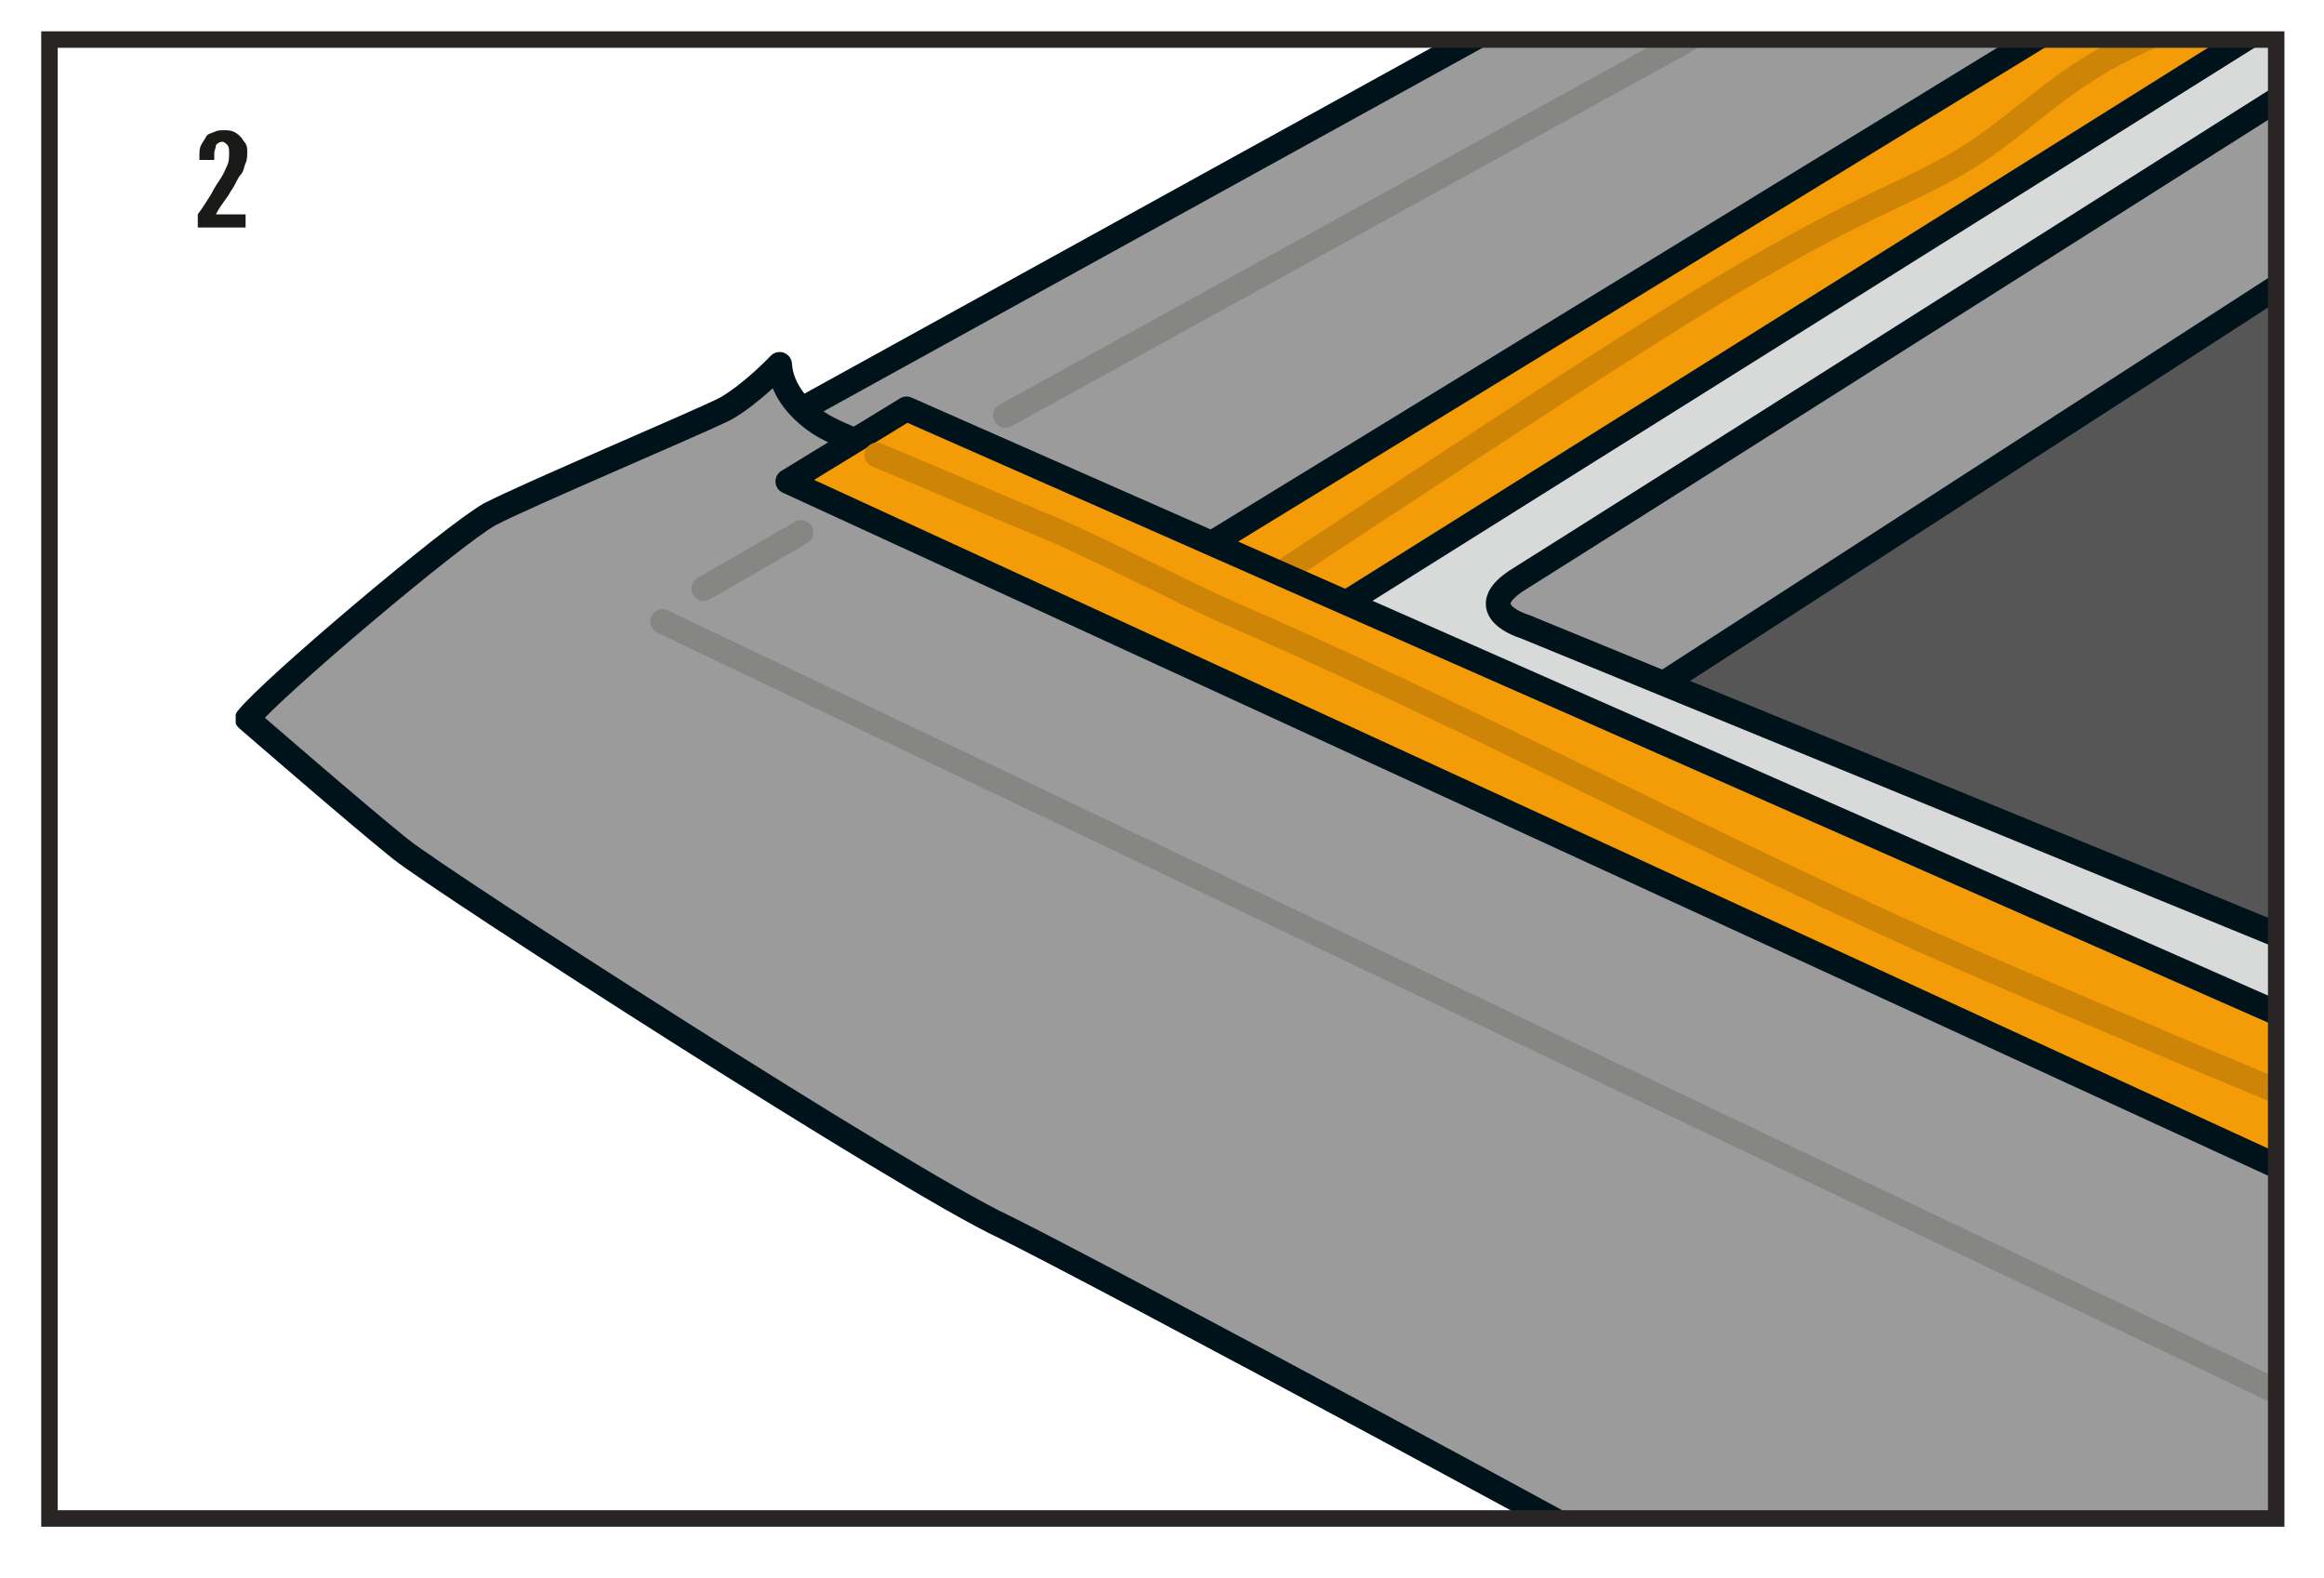 <?xml version="1.0" encoding="utf-8"?>
<!-- Generator: Adobe Illustrator 19.1.0, SVG Export Plug-In . SVG Version: 6.00 Build 0)  -->
<svg version="1.1" id="Ebene_1" xmlns="http://www.w3.org/2000/svg" xmlns:xlink="http://www.w3.org/1999/xlink" x="0px" y="0px"
	 viewBox="0 0 141 95.7" style="enable-background:new 0 0 141 95.7;" xml:space="preserve">
<style type="text/css">
	.st0{fill:#C5C5C6;}
	.st1{fill:none;stroke:#1A1A18;stroke-width:1.483;stroke-linecap:round;stroke-linejoin:round;}
	.st2{fill:#6E6E6E;}
	.st3{fill:#9B9B9B;}
	.st4{clip-path:url(#SVGID_2_);fill:none;stroke:#1A1A18;stroke-width:1.483;stroke-linecap:round;stroke-linejoin:round;}
	.st5{clip-path:url(#SVGID_4_);fill:none;stroke:#1A1A18;stroke-width:1.483;stroke-linecap:round;stroke-linejoin:round;}
	.st6{clip-path:url(#SVGID_6_);fill:none;stroke:#1A1A18;stroke-width:1.483;stroke-linecap:round;stroke-linejoin:round;}
	.st7{clip-path:url(#SVGID_8_);fill:#575656;}
	.st8{clip-path:url(#SVGID_8_);fill:none;stroke:#1A1A18;stroke-width:1.483;stroke-linecap:round;stroke-linejoin:round;}
	.st9{clip-path:url(#SVGID_10_);fill:none;stroke:#1A1A18;stroke-width:1.483;stroke-linecap:round;stroke-linejoin:round;}
	.st10{clip-path:url(#SVGID_12_);fill:#575656;}
	.st11{clip-path:url(#SVGID_12_);fill:none;stroke:#1A1A18;stroke-width:1.483;stroke-linecap:round;stroke-linejoin:round;}
	.st12{clip-path:url(#SVGID_12_);fill:none;stroke:#1A1A18;stroke-width:0.989;stroke-linecap:round;stroke-linejoin:round;}
	.st13{clip-path:url(#SVGID_12_);fill:#1A1A18;}
	.st14{clip-path:url(#SVGID_12_);fill:none;stroke:#1A1A18;stroke-width:2.472;stroke-linecap:round;stroke-linejoin:round;}
	.st15{clip-path:url(#SVGID_12_);fill:none;stroke:#FFFFFF;stroke-width:0.494;stroke-linecap:round;stroke-linejoin:round;}
	.st16{clip-path:url(#SVGID_12_);fill:#FFFFFF;}
	.st17{clip-path:url(#SVGID_12_);fill:none;stroke:#FFFFFF;stroke-width:0.989;stroke-linecap:round;stroke-linejoin:round;}
	.st18{clip-path:url(#SVGID_12_);fill:#C5C5C6;}
	.st19{clip-path:url(#SVGID_12_);fill:#9B9B9B;}
	.st20{clip-path:url(#SVGID_12_);fill:#6E6E6E;}
	.st21{clip-path:url(#SVGID_12_);fill:none;stroke:#FFFFFF;stroke-width:1.483;stroke-linecap:round;stroke-linejoin:round;}
	.st22{clip-path:url(#SVGID_12_);fill:none;stroke:#9B9B9B;stroke-width:0.989;stroke-linecap:round;stroke-linejoin:round;}
	.st23{clip-path:url(#SVGID_12_);fill:none;stroke:#575656;stroke-width:0.989;stroke-linecap:round;stroke-linejoin:round;}
	.st24{clip-path:url(#SVGID_14_);fill:none;stroke:#1A1A18;stroke-width:1.483;stroke-linecap:round;stroke-linejoin:round;}
	.st25{clip-path:url(#SVGID_14_);fill:none;stroke:#FFFFFF;stroke-width:1.483;stroke-linecap:round;stroke-linejoin:round;}
	.st26{clip-path:url(#SVGID_16_);fill:none;stroke:#FFFFFF;stroke-width:0.989;stroke-linecap:round;stroke-linejoin:round;}
	.st27{clip-path:url(#SVGID_16_);fill:none;stroke:#9B9B9B;stroke-width:0.989;stroke-linecap:round;stroke-linejoin:round;}
	.st28{clip-path:url(#SVGID_16_);fill:none;stroke:#575656;stroke-width:0.989;stroke-linecap:round;stroke-linejoin:round;}
	.st29{clip-path:url(#SVGID_16_);fill:#868685;}
	.st30{clip-path:url(#SVGID_18_);fill:none;stroke:#1A1A18;stroke-width:1.483;stroke-linecap:round;stroke-linejoin:round;}
	.st31{clip-path:url(#SVGID_20_);fill:#C5C5C6;}
	.st32{clip-path:url(#SVGID_20_);fill:none;stroke:#1A1A18;stroke-width:1.483;stroke-linecap:round;stroke-linejoin:round;}
	.st33{clip-path:url(#SVGID_20_);fill:#B0B1B2;}
	.st34{clip-path:url(#SVGID_20_);fill:none;stroke:#FFFFFF;stroke-width:0.494;stroke-linecap:round;stroke-linejoin:round;}
	.st35{clip-path:url(#SVGID_20_);fill:#868685;}
	.st36{clip-path:url(#SVGID_20_);fill:none;stroke:#1A1A18;stroke-width:0.989;stroke-linecap:round;stroke-linejoin:round;}
	.st37{clip-path:url(#SVGID_20_);fill:none;stroke:#ECECEC;stroke-width:0.989;stroke-linecap:round;stroke-linejoin:round;}
	.st38{clip-path:url(#SVGID_20_);fill:#575656;}
	.st39{clip-path:url(#SVGID_20_);fill:#FFFFFF;}
	.st40{clip-path:url(#SVGID_20_);fill:none;stroke:#FFFFFF;stroke-width:1.483;stroke-linecap:round;stroke-linejoin:round;}
	.st41{clip-path:url(#SVGID_20_);fill:none;stroke:#B0B1B2;stroke-width:0.494;stroke-linecap:round;stroke-linejoin:round;}
	.st42{clip-path:url(#SVGID_20_);fill:none;stroke:#00131A;stroke-width:2.472;stroke-linecap:round;stroke-linejoin:round;}
	.st43{clip-path:url(#SVGID_22_);fill:none;stroke:#2A2525;}
	.st44{fill:#1A1A18;}
	.st45{fill:none;stroke:#1A1A18;stroke-width:1.445;stroke-linecap:round;stroke-linejoin:round;}
	.st46{clip-path:url(#SVGID_24_);fill:none;stroke:#1A1A18;stroke-width:1.445;stroke-linecap:round;stroke-linejoin:round;}
	.st47{clip-path:url(#SVGID_26_);fill:none;stroke:#1A1A18;stroke-width:1.445;stroke-linecap:round;stroke-linejoin:round;}
	.st48{clip-path:url(#SVGID_28_);fill:none;stroke:#1A1A18;stroke-width:1.445;stroke-linecap:round;stroke-linejoin:round;}
	.st49{clip-path:url(#SVGID_30_);fill:#575656;}
	.st50{clip-path:url(#SVGID_30_);fill:none;stroke:#1A1A18;stroke-width:1.445;stroke-linecap:round;stroke-linejoin:round;}
	.st51{clip-path:url(#SVGID_30_);fill:none;stroke:#1A1A18;stroke-width:0.963;stroke-linecap:round;stroke-linejoin:round;}
	.st52{clip-path:url(#SVGID_30_);fill:#1A1A18;}
	.st53{clip-path:url(#SVGID_30_);fill:none;stroke:#1A1A18;stroke-width:2.408;stroke-linecap:round;stroke-linejoin:round;}
	.st54{clip-path:url(#SVGID_30_);fill:none;stroke:#FFFFFF;stroke-width:0.482;stroke-linecap:round;stroke-linejoin:round;}
	.st55{clip-path:url(#SVGID_30_);fill:#FFFFFF;}
	.st56{clip-path:url(#SVGID_30_);fill:none;stroke:#FFFFFF;stroke-width:0.963;stroke-linecap:round;stroke-linejoin:round;}
	.st57{clip-path:url(#SVGID_30_);fill:#C5C5C6;}
	.st58{clip-path:url(#SVGID_30_);fill:#6E6E6E;}
	.st59{clip-path:url(#SVGID_30_);fill:none;stroke:#FFFFFF;stroke-width:1.445;stroke-linecap:round;stroke-linejoin:round;}
	.st60{clip-path:url(#SVGID_30_);fill:none;stroke:#9B9B9B;stroke-width:0.963;stroke-linecap:round;stroke-linejoin:round;}
	.st61{clip-path:url(#SVGID_30_);fill:none;stroke:#575656;stroke-width:0.963;stroke-linecap:round;stroke-linejoin:round;}
	.st62{clip-path:url(#SVGID_30_);fill:#868685;}
	.st63{clip-path:url(#SVGID_32_);fill:none;stroke:#1A1A18;stroke-width:1.445;stroke-linecap:round;stroke-linejoin:round;}
	.st64{clip-path:url(#SVGID_34_);fill:#C5C5C6;}
	.st65{clip-path:url(#SVGID_36_);fill:none;stroke:#1A1A18;stroke-width:1.445;stroke-linecap:round;stroke-linejoin:round;}
	.st66{clip-path:url(#SVGID_36_);fill:none;stroke:#B0B1B2;stroke-width:2.889;stroke-linecap:round;stroke-linejoin:round;}
	.st67{clip-path:url(#SVGID_38_);fill:#575656;}
	.st68{clip-path:url(#SVGID_38_);fill:none;stroke:#1A1A18;stroke-width:1.445;stroke-linecap:round;stroke-linejoin:round;}
	.st69{clip-path:url(#SVGID_38_);fill:#FFFFFF;}
	.st70{clip-path:url(#SVGID_38_);fill:none;stroke:#FFFFFF;stroke-width:1.445;stroke-linecap:round;stroke-linejoin:round;}
	.st71{clip-path:url(#SVGID_38_);fill:none;stroke:#B0B1B2;stroke-width:0.482;stroke-linecap:round;stroke-linejoin:round;}
	.st72{clip-path:url(#SVGID_38_);fill:none;stroke:#1A1A18;stroke-width:2.408;stroke-linecap:round;stroke-linejoin:round;}
	.st73{clip-path:url(#SVGID_38_);fill:none;stroke:#FFFFFF;stroke-width:0.482;stroke-linecap:round;stroke-linejoin:round;}
	.st74{clip-path:url(#SVGID_38_);fill:#9B9B9B;}
	.st75{clip-path:url(#SVGID_38_);fill:#C5C5C6;}
	.st76{clip-path:url(#SVGID_38_);fill:#6E6E6E;}
	.st77{clip-path:url(#SVGID_38_);fill:none;stroke:#1A1A18;stroke-width:0.963;stroke-linecap:round;stroke-linejoin:round;}
	.st78{clip-path:url(#SVGID_40_);fill:none;stroke:#1A1A18;stroke-width:1.445;stroke-linecap:round;stroke-linejoin:round;}
	.st79{clip-path:url(#SVGID_40_);fill:none;stroke:#FFFFFF;stroke-width:1.445;stroke-linecap:round;stroke-linejoin:round;}
	.st80{clip-path:url(#SVGID_42_);fill:none;stroke:#FFFFFF;stroke-width:0.963;stroke-linecap:round;stroke-linejoin:round;}
	.st81{clip-path:url(#SVGID_42_);fill:none;stroke:#9B9B9B;stroke-width:0.963;stroke-linecap:round;stroke-linejoin:round;}
	.st82{clip-path:url(#SVGID_42_);fill:none;stroke:#575656;stroke-width:0.963;stroke-linecap:round;stroke-linejoin:round;}
	.st83{clip-path:url(#SVGID_42_);fill:#575656;}
	.st84{clip-path:url(#SVGID_42_);fill:none;stroke:#575656;stroke-width:1.445;stroke-linecap:round;stroke-linejoin:round;}
	.st85{clip-path:url(#SVGID_42_);fill:#FFFFFF;}
	.st86{clip-path:url(#SVGID_42_);fill:none;stroke:#1A1A18;stroke-width:1.445;stroke-linecap:round;stroke-linejoin:round;}
	.st87{clip-path:url(#SVGID_42_);fill:#D8D9D9;}
	.st88{clip-path:url(#SVGID_42_);fill:#C5C5C6;}
	.st89{clip-path:url(#SVGID_42_);fill:#1A1A18;}
	.st90{clip-path:url(#SVGID_44_);fill:none;stroke:#2A2525;}
	.st91{fill:#FFFFFF;}
	.st92{fill:none;stroke:#1A1A18;}
	.st93{fill:none;stroke:#00131A;stroke-width:1.665;stroke-linecap:round;stroke-linejoin:round;}
	.st94{fill:#D8D9D9;}
	.st95{fill:#575656;}
	.st96{fill:none;stroke:#00131A;stroke-width:1.11;stroke-linecap:round;stroke-linejoin:round;stroke-miterlimit:10;}
	.st97{clip-path:url(#SVGID_46_);fill:none;stroke:#00131A;stroke-width:1.665;stroke-linecap:round;stroke-linejoin:round;}
	.st98{clip-path:url(#SVGID_48_);fill:none;stroke:#00131A;stroke-width:1.665;stroke-linecap:round;stroke-linejoin:round;}
	.st99{clip-path:url(#SVGID_50_);fill:none;stroke:#00131A;stroke-width:1.665;stroke-linecap:round;stroke-linejoin:round;}
	.st100{clip-path:url(#SVGID_52_);fill:none;stroke:#00131A;stroke-width:1.665;stroke-linecap:round;stroke-linejoin:round;}
	.st101{clip-path:url(#SVGID_54_);fill:none;stroke:#00131A;stroke-width:1.665;stroke-linecap:round;stroke-linejoin:round;}
	.st102{clip-path:url(#SVGID_56_);fill:#00131A;}
	.st103{clip-path:url(#SVGID_58_);fill:none;stroke:#2A2525;}
	.st104{fill:#CE8507;}
	.st105{fill:none;stroke:#00131A;stroke-width:1.082;stroke-linecap:round;stroke-linejoin:round;stroke-miterlimit:10;}
	.st106{fill:none;stroke:#00131A;stroke-width:1.622;stroke-linecap:round;stroke-linejoin:round;}
	.st107{clip-path:url(#SVGID_60_);fill:#575656;}
	.st108{clip-path:url(#SVGID_62_);fill:none;stroke:#00131A;stroke-width:1.622;stroke-linecap:round;stroke-linejoin:round;}
	.st109{clip-path:url(#SVGID_64_);fill:#D8D9D9;}
	.st110{clip-path:url(#SVGID_64_);fill:none;stroke:#00131A;stroke-width:1.622;stroke-linecap:round;stroke-linejoin:round;}
	.st111{clip-path:url(#SVGID_64_);fill:#9B9B9B;}
	.st112{clip-path:url(#SVGID_64_);fill:#575656;}
	
		.st113{clip-path:url(#SVGID_64_);fill:none;stroke:#00131A;stroke-width:1.082;stroke-linecap:round;stroke-linejoin:round;stroke-miterlimit:10;}
	.st114{clip-path:url(#SVGID_66_);fill:none;stroke:#00131A;stroke-width:1.622;stroke-linecap:round;stroke-linejoin:round;}
	.st115{clip-path:url(#SVGID_68_);fill:#575656;}
	.st116{clip-path:url(#SVGID_70_);fill:none;stroke:#00131A;stroke-width:1.622;stroke-linecap:round;stroke-linejoin:round;}
	.st117{clip-path:url(#SVGID_72_);fill:#D8D9D9;}
	.st118{clip-path:url(#SVGID_74_);fill:none;stroke:#00131A;stroke-width:1.622;stroke-linecap:round;stroke-linejoin:round;}
	.st119{clip-path:url(#SVGID_76_);fill:#D8D9D9;}
	.st120{clip-path:url(#SVGID_78_);fill:none;stroke:#00131A;stroke-width:1.622;stroke-linecap:round;stroke-linejoin:round;}
	.st121{clip-path:url(#SVGID_80_);fill:#9B9B9B;}
	.st122{clip-path:url(#SVGID_82_);fill:none;stroke:#00131A;stroke-width:1.622;stroke-linecap:round;stroke-linejoin:round;}
	.st123{clip-path:url(#SVGID_84_);fill:#F49B08;}
	
		.st124{clip-path:url(#SVGID_84_);fill:none;stroke:#00131A;stroke-width:1.082;stroke-linecap:round;stroke-linejoin:round;stroke-miterlimit:10;}
	.st125{clip-path:url(#SVGID_84_);fill:#575656;}
	.st126{clip-path:url(#SVGID_84_);fill:#CE8507;}
	.st127{clip-path:url(#SVGID_84_);fill:#6E6E6E;}
	.st128{clip-path:url(#SVGID_84_);fill:#00131A;}
	
		.st129{clip-path:url(#SVGID_86_);fill:none;stroke:#00131A;stroke-width:1.082;stroke-linecap:round;stroke-linejoin:round;stroke-miterlimit:10;}
	.st130{clip-path:url(#SVGID_88_);fill:#575656;}
	
		.st131{clip-path:url(#SVGID_88_);fill:none;stroke:#00131A;stroke-width:1.082;stroke-linecap:round;stroke-linejoin:round;stroke-miterlimit:10;}
	.st132{clip-path:url(#SVGID_88_);fill:#C5C5C6;}
	
		.st133{clip-path:url(#SVGID_90_);fill:none;stroke:#6E6E6E;stroke-width:1.082;stroke-linecap:round;stroke-linejoin:round;stroke-miterlimit:10;}
	.st134{clip-path:url(#SVGID_90_);fill:none;stroke:#00131A;stroke-width:1.622;stroke-linecap:round;stroke-linejoin:round;}
	.st135{clip-path:url(#SVGID_92_);fill:#00131A;}
	.st136{clip-path:url(#SVGID_94_);fill:none;stroke:#2A2525;}
	.st137{clip-path:url(#SVGID_96_);fill:#575656;}
	.st138{clip-path:url(#SVGID_98_);fill:none;stroke:#00131A;stroke-width:1.622;stroke-linecap:round;stroke-linejoin:round;}
	.st139{clip-path:url(#SVGID_98_);fill:none;stroke:#D8D9D9;stroke-width:1.622;stroke-linecap:round;stroke-linejoin:round;}
	.st140{clip-path:url(#SVGID_100_);fill:#CE8507;}
	
		.st141{clip-path:url(#SVGID_100_);fill:none;stroke:#00131A;stroke-width:1.082;stroke-linecap:round;stroke-linejoin:round;stroke-miterlimit:10;}
	.st142{clip-path:url(#SVGID_100_);fill:#9B9B9B;}
	.st143{clip-path:url(#SVGID_100_);fill:none;stroke:#00131A;stroke-width:1.622;stroke-linecap:round;stroke-linejoin:round;}
	.st144{clip-path:url(#SVGID_100_);fill:#575656;}
	.st145{clip-path:url(#SVGID_102_);fill:none;stroke:#00131A;stroke-width:1.622;stroke-linecap:round;stroke-linejoin:round;}
	.st146{clip-path:url(#SVGID_104_);fill:#D8D9D9;}
	.st147{clip-path:url(#SVGID_104_);fill:none;stroke:#00131A;stroke-width:1.622;stroke-linecap:round;stroke-linejoin:round;}
	.st148{clip-path:url(#SVGID_104_);fill:#9B9B9B;}
	.st149{clip-path:url(#SVGID_104_);fill:#575656;}
	
		.st150{clip-path:url(#SVGID_104_);fill:none;stroke:#00131A;stroke-width:1.082;stroke-linecap:round;stroke-linejoin:round;stroke-miterlimit:10;}
	.st151{clip-path:url(#SVGID_106_);fill:none;stroke:#00131A;stroke-width:1.622;stroke-linecap:round;stroke-linejoin:round;}
	.st152{clip-path:url(#SVGID_108_);fill:#575656;}
	.st153{clip-path:url(#SVGID_110_);fill:none;stroke:#00131A;stroke-width:1.622;stroke-linecap:round;stroke-linejoin:round;}
	.st154{clip-path:url(#SVGID_112_);fill:#D8D9D9;}
	.st155{clip-path:url(#SVGID_114_);fill:none;stroke:#00131A;stroke-width:1.622;stroke-linecap:round;stroke-linejoin:round;}
	.st156{clip-path:url(#SVGID_116_);fill:#D8D9D9;}
	.st157{clip-path:url(#SVGID_116_);fill:none;stroke:#00131A;stroke-width:1.622;stroke-linecap:round;stroke-linejoin:round;}
	.st158{clip-path:url(#SVGID_116_);fill:#9B9B9B;}
	.st159{clip-path:url(#SVGID_116_);fill:#F49B08;}
	
		.st160{clip-path:url(#SVGID_116_);fill:none;stroke:#00131A;stroke-width:1.082;stroke-linecap:round;stroke-linejoin:round;stroke-miterlimit:10;}
	.st161{clip-path:url(#SVGID_116_);fill:#575656;}
	.st162{clip-path:url(#SVGID_116_);fill:#CE8507;}
	.st163{clip-path:url(#SVGID_116_);fill:#6E6E6E;}
	.st164{clip-path:url(#SVGID_116_);fill:#00131A;}
	
		.st165{clip-path:url(#SVGID_118_);fill:none;stroke:#00131A;stroke-width:1.082;stroke-linecap:round;stroke-linejoin:round;stroke-miterlimit:10;}
	.st166{clip-path:url(#SVGID_120_);fill:#575656;}
	
		.st167{clip-path:url(#SVGID_120_);fill:none;stroke:#00131A;stroke-width:1.082;stroke-linecap:round;stroke-linejoin:round;stroke-miterlimit:10;}
	.st168{clip-path:url(#SVGID_120_);fill:#C5C5C6;}
	
		.st169{clip-path:url(#SVGID_122_);fill:none;stroke:#6E6E6E;stroke-width:1.082;stroke-linecap:round;stroke-linejoin:round;stroke-miterlimit:10;}
	.st170{clip-path:url(#SVGID_122_);fill:none;stroke:#00131A;stroke-width:1.622;stroke-linecap:round;stroke-linejoin:round;}
	.st171{clip-path:url(#SVGID_124_);fill:#00131A;}
	.st172{clip-path:url(#SVGID_124_);fill:#F49B08;}
	
		.st173{clip-path:url(#SVGID_124_);fill:none;stroke:#00131A;stroke-width:1.082;stroke-linecap:round;stroke-linejoin:round;stroke-miterlimit:10;}
	.st174{clip-path:url(#SVGID_124_);fill:#A76E04;}
	.st175{clip-path:url(#SVGID_124_);fill:#CE8507;}
	.st176{clip-path:url(#SVGID_124_);fill:#6E6E6E;}
	.st177{clip-path:url(#SVGID_124_);fill:#575656;}
	.st178{clip-path:url(#SVGID_124_);fill:#C5C5C6;}
	
		.st179{clip-path:url(#SVGID_124_);fill:none;stroke:#6E6E6E;stroke-width:1.082;stroke-linecap:round;stroke-linejoin:round;stroke-miterlimit:10;}
	.st180{clip-path:url(#SVGID_126_);fill:none;stroke:#2A2525;}
	.st181{clip-path:url(#SVGID_128_);fill:none;stroke:#1A1A18;stroke-width:1.5;stroke-linecap:round;stroke-linejoin:round;}
	.st182{clip-path:url(#SVGID_130_);fill:#B0B1B2;}
	.st183{clip-path:url(#SVGID_132_);fill:none;stroke:#1A1A18;stroke-width:1.5;stroke-linecap:round;stroke-linejoin:round;}
	.st184{clip-path:url(#SVGID_134_);fill:#B0B1B2;}
	.st185{clip-path:url(#SVGID_136_);fill:none;stroke:#1A1A18;stroke-width:1.5;stroke-linecap:round;stroke-linejoin:round;}
	.st186{clip-path:url(#SVGID_138_);fill:#B0B1B2;}
	.st187{clip-path:url(#SVGID_140_);fill:none;stroke:#1A1A18;stroke-width:1.5;stroke-linecap:round;stroke-linejoin:round;}
	.st188{clip-path:url(#SVGID_142_);fill:#575656;}
	.st189{clip-path:url(#SVGID_142_);fill:none;stroke:#1A1A18;stroke-width:1.5;stroke-linecap:round;stroke-linejoin:round;}
	.st190{clip-path:url(#SVGID_142_);fill:#9B9B9B;}
	.st191{clip-path:url(#SVGID_144_);fill:none;stroke:#1A1A18;stroke-width:1.5;stroke-linecap:round;stroke-linejoin:round;}
	.st192{clip-path:url(#SVGID_146_);fill:#575656;}
	.st193{clip-path:url(#SVGID_146_);fill:none;stroke:#1A1A18;stroke-width:1.5;stroke-linecap:round;stroke-linejoin:round;}
	.st194{clip-path:url(#SVGID_146_);fill:none;stroke:#C2006B;stroke-linecap:square;stroke-linejoin:round;}
	
		.st195{clip-path:url(#SVGID_146_);fill:none;stroke:#C2006B;stroke-linecap:square;stroke-linejoin:round;stroke-dasharray:2.559,2.559;}
	.st196{clip-path:url(#SVGID_148_);fill:none;stroke:#2A2525;}
	.st197{fill:none;stroke:#1A1A18;stroke-width:0.75;}
	.st198{clip-path:url(#SVGID_150_);fill:#1A1A18;}
	.st199{clip-path:url(#SVGID_152_);fill:#1A1A18;}
	.st200{clip-path:url(#SVGID_154_);fill:none;stroke:#1A1A18;stroke-width:1.5;stroke-linecap:round;stroke-linejoin:round;}
	.st201{clip-path:url(#SVGID_156_);fill:none;stroke:#1A1A18;stroke-width:1.5;stroke-linecap:round;stroke-linejoin:round;}
	.st202{clip-path:url(#SVGID_158_);fill:none;stroke:#1A1A18;stroke-width:1.5;stroke-linecap:round;stroke-linejoin:round;}
	.st203{clip-path:url(#SVGID_160_);fill:none;stroke:#1A1A18;stroke-width:1.5;stroke-linecap:round;stroke-linejoin:round;}
	.st204{fill:none;stroke:#1A1A18;stroke-width:1.5;stroke-linecap:round;stroke-linejoin:round;}
	.st205{clip-path:url(#SVGID_162_);fill:none;stroke:#1A1A18;stroke-width:1.5;stroke-linecap:round;stroke-linejoin:round;}
	.st206{clip-path:url(#SVGID_164_);fill:#575656;}
	.st207{clip-path:url(#SVGID_164_);fill:none;stroke:#1A1A18;stroke-width:1.5;stroke-linecap:round;stroke-linejoin:round;}
	.st208{clip-path:url(#SVGID_166_);fill:none;stroke:#2A2525;}
	.st209{clip-path:url(#SVGID_168_);fill:none;stroke:#1A1A18;stroke-width:3.5;stroke-linecap:round;stroke-linejoin:round;}
	.st210{clip-path:url(#SVGID_168_);fill:none;stroke:#FFFFFF;stroke-linecap:round;stroke-linejoin:round;}
	.st211{clip-path:url(#SVGID_170_);fill:none;stroke:#1A1A18;stroke-width:1.5;stroke-linecap:round;stroke-linejoin:round;}
	.st212{clip-path:url(#SVGID_172_);fill:none;stroke:#1A1A18;stroke-width:1.5;stroke-linecap:round;stroke-linejoin:round;}
	.st213{clip-path:url(#SVGID_174_);fill:none;stroke:#1A1A18;stroke-width:1.5;stroke-linecap:round;stroke-linejoin:round;}
	.st214{clip-path:url(#SVGID_176_);fill:none;stroke:#1A1A18;stroke-width:1.5;stroke-linecap:round;stroke-linejoin:round;}
	.st215{clip-path:url(#SVGID_178_);fill:#6E6E6E;}
	.st216{clip-path:url(#SVGID_178_);fill:none;stroke:#1A1A18;stroke-width:1.5;stroke-linecap:round;stroke-linejoin:round;}
	.st217{clip-path:url(#SVGID_178_);fill:#9B9B9B;}
	.st218{clip-path:url(#SVGID_178_);fill:#575656;}
	.st219{clip-path:url(#SVGID_180_);fill:none;stroke:#1A1A18;stroke-width:1.5;stroke-linecap:round;stroke-linejoin:round;}
	.st220{clip-path:url(#SVGID_180_);fill:none;stroke:#D8D9D9;stroke-width:3;stroke-linecap:round;stroke-linejoin:round;}
	.st221{clip-path:url(#SVGID_182_);fill:#575656;}
	.st222{clip-path:url(#SVGID_182_);fill:none;stroke:#1A1A18;stroke-width:1.5;stroke-linecap:round;stroke-linejoin:round;}
	.st223{clip-path:url(#SVGID_182_);fill:none;stroke:#1A1A18;stroke-linecap:round;stroke-linejoin:round;}
	.st224{clip-path:url(#SVGID_182_);fill:#FFFFFF;}
	.st225{clip-path:url(#SVGID_182_);fill:none;stroke:#FFFFFF;stroke-width:1.5;stroke-linecap:round;stroke-linejoin:round;}
	.st226{clip-path:url(#SVGID_182_);fill:none;stroke:#B0B1B2;stroke-width:0.5;stroke-linecap:round;stroke-linejoin:round;}
	.st227{clip-path:url(#SVGID_184_);fill:none;stroke:#2A2525;}
	.st228{clip-path:url(#SVGID_186_);fill:none;stroke:#1A1A18;stroke-width:6.5;stroke-linecap:round;stroke-linejoin:round;}
	.st229{clip-path:url(#SVGID_186_);fill:none;stroke:#B0B1B2;stroke-width:3;stroke-linecap:round;stroke-linejoin:round;}
	.st230{clip-path:url(#SVGID_186_);fill:none;stroke:#FFFFFF;stroke-linecap:round;stroke-linejoin:round;}
	.st231{clip-path:url(#SVGID_186_);fill:#9B9B9B;}
	.st232{clip-path:url(#SVGID_186_);fill:none;stroke:#1A1A18;stroke-width:1.5;stroke-linecap:round;stroke-linejoin:round;}
	.st233{clip-path:url(#SVGID_186_);fill:none;stroke:#FFFFFF;stroke-width:1.5;stroke-linecap:round;stroke-linejoin:round;}
	.st234{clip-path:url(#SVGID_186_);fill:none;stroke:#D8D9D9;stroke-width:1.5;stroke-linecap:round;stroke-linejoin:round;}
	.st235{clip-path:url(#SVGID_186_);fill:none;stroke:#575656;stroke-width:1.5;stroke-linecap:round;stroke-linejoin:round;}
	.st236{clip-path:url(#SVGID_186_);fill:#C5C5C6;}
	.st237{clip-path:url(#SVGID_186_);fill:#6E6E6E;}
	.st238{clip-path:url(#SVGID_186_);fill:#575656;}
	.st239{clip-path:url(#SVGID_186_);fill:none;stroke:#00131A;stroke-width:2;stroke-linecap:round;stroke-linejoin:round;}
	.st240{clip-path:url(#SVGID_186_);fill:none;stroke:#FFFFFF;stroke-width:0.5;stroke-linecap:round;stroke-linejoin:round;}
	.st241{clip-path:url(#SVGID_186_);fill:#1A1A18;}
	.st242{clip-path:url(#SVGID_186_);fill:none;stroke:#D8D9D9;stroke-width:3;stroke-linecap:round;stroke-linejoin:round;}
	.st243{clip-path:url(#SVGID_186_);fill:#FFFFFF;}
	.st244{clip-path:url(#SVGID_186_);fill:none;stroke:#B0B1B2;stroke-linecap:round;stroke-linejoin:round;}
	.st245{clip-path:url(#SVGID_188_);fill:none;stroke:#2A2525;}
	.st246{clip-path:url(#SVGID_190_);fill:none;stroke:#1A1A18;stroke-width:3.5;stroke-linecap:round;stroke-linejoin:round;}
	.st247{clip-path:url(#SVGID_192_);fill:none;stroke:#FFFFFF;stroke-linecap:round;stroke-linejoin:round;}
	.st248{clip-path:url(#SVGID_192_);fill:none;stroke:#575656;stroke-width:1.5;stroke-linecap:round;stroke-linejoin:round;}
	.st249{clip-path:url(#SVGID_192_);fill:#9B9B9B;}
	.st250{clip-path:url(#SVGID_192_);fill:none;stroke:#1A1A18;stroke-width:1.5;stroke-linecap:round;stroke-linejoin:round;}
	.st251{clip-path:url(#SVGID_192_);fill:none;stroke:#D8D9D9;stroke-linecap:round;stroke-linejoin:round;}
	.st252{clip-path:url(#SVGID_194_);fill:none;stroke:#575656;stroke-linecap:round;stroke-linejoin:round;}
	.st253{clip-path:url(#SVGID_194_);fill:none;stroke:#1A1A18;stroke-width:3.5;stroke-linecap:round;stroke-linejoin:round;}
	.st254{clip-path:url(#SVGID_194_);fill:none;stroke:#FFFFFF;stroke-linecap:round;stroke-linejoin:round;}
	.st255{clip-path:url(#SVGID_196_);fill:none;stroke:#575656;stroke-width:1.5;stroke-linecap:round;stroke-linejoin:round;}
	.st256{clip-path:url(#SVGID_196_);fill:#9B9B9B;}
	.st257{clip-path:url(#SVGID_196_);fill:none;stroke:#1A1A18;stroke-width:1.5;stroke-linecap:round;stroke-linejoin:round;}
	.st258{clip-path:url(#SVGID_196_);fill:none;stroke:#FFFFFF;stroke-linecap:round;stroke-linejoin:round;}
	.st259{clip-path:url(#SVGID_196_);fill:none;stroke:#D8D9D9;stroke-linecap:round;stroke-linejoin:round;}
	.st260{clip-path:url(#SVGID_196_);fill:none;stroke:#575656;stroke-linecap:round;stroke-linejoin:round;}
	.st261{clip-path:url(#SVGID_196_);fill:#C5C5C6;}
	.st262{clip-path:url(#SVGID_198_);fill:none;stroke:#1A1A18;stroke-width:1.5;stroke-linecap:round;stroke-linejoin:round;}
	.st263{clip-path:url(#SVGID_200_);fill:#6E6E6E;}
	.st264{clip-path:url(#SVGID_202_);fill:none;stroke:#1A1A18;stroke-width:1.5;stroke-linecap:round;stroke-linejoin:round;}
	.st265{clip-path:url(#SVGID_204_);fill:#9B9B9B;}
	.st266{clip-path:url(#SVGID_204_);fill:none;stroke:#1A1A18;stroke-width:1.5;stroke-linecap:round;stroke-linejoin:round;}
	.st267{clip-path:url(#SVGID_204_);fill:#C5C5C6;}
	.st268{clip-path:url(#SVGID_204_);fill:#6E6E6E;}
	.st269{clip-path:url(#SVGID_204_);fill:#575656;}
	.st270{clip-path:url(#SVGID_204_);fill:#1A1A18;}
	.st271{clip-path:url(#SVGID_206_);fill:none;stroke:#1A1A18;stroke-width:1.5;stroke-linecap:round;stroke-linejoin:round;}
	.st272{clip-path:url(#SVGID_206_);fill:none;stroke:#D8D9D9;stroke-width:3;stroke-linecap:round;stroke-linejoin:round;}
	.st273{clip-path:url(#SVGID_208_);fill:#575656;}
	.st274{clip-path:url(#SVGID_208_);fill:none;stroke:#1A1A18;stroke-width:1.5;stroke-linecap:round;stroke-linejoin:round;}
	.st275{clip-path:url(#SVGID_208_);fill:#868685;}
	.st276{clip-path:url(#SVGID_208_);fill:none;stroke:#1A1A18;stroke-linecap:round;stroke-linejoin:round;}
	.st277{clip-path:url(#SVGID_208_);fill:#FFFFFF;}
	.st278{clip-path:url(#SVGID_208_);fill:none;stroke:#FFFFFF;stroke-width:1.5;stroke-linecap:round;stroke-linejoin:round;}
	.st279{clip-path:url(#SVGID_208_);fill:none;stroke:#B0B1B2;stroke-width:0.5;stroke-linecap:round;stroke-linejoin:round;}
	.st280{clip-path:url(#SVGID_210_);fill:#9B9B9B;}
	.st281{clip-path:url(#SVGID_210_);fill:none;stroke:#1A1A18;stroke-width:1.5;stroke-linecap:round;stroke-linejoin:round;}
	.st282{clip-path:url(#SVGID_212_);fill:#C5C5C6;}
	.st283{clip-path:url(#SVGID_212_);fill:none;stroke:#1A1A18;stroke-width:1.5;stroke-linecap:round;stroke-linejoin:round;}
	.st284{clip-path:url(#SVGID_212_);fill:#6E6E6E;}
	.st285{clip-path:url(#SVGID_214_);fill:none;stroke:#1A1A18;stroke-width:1.5;stroke-linecap:round;stroke-linejoin:round;}
	.st286{clip-path:url(#SVGID_216_);fill:#00131A;}
	.st287{clip-path:url(#SVGID_216_);fill:#FFFFFF;}
	.st288{clip-path:url(#SVGID_216_);fill:#575656;}
	.st289{clip-path:url(#SVGID_216_);fill:none;stroke:#575656;stroke-width:1.5;stroke-linecap:round;stroke-linejoin:round;}
	.st290{clip-path:url(#SVGID_216_);fill:none;stroke:#1A1A18;stroke-width:1.5;stroke-linecap:round;stroke-linejoin:round;}
	.st291{clip-path:url(#SVGID_216_);fill:#D8D9D9;}
	.st292{clip-path:url(#SVGID_216_);fill:#C5C5C6;}
	.st293{clip-path:url(#SVGID_216_);fill:#1A1A18;}
	.st294{clip-path:url(#SVGID_216_);fill:#9B9B9B;}
	.st295{clip-path:url(#SVGID_218_);fill:none;stroke:#2A2525;}
	.st296{clip-path:url(#SVGID_220_);fill:#575656;}
	.st297{clip-path:url(#SVGID_220_);fill:none;stroke:#00131A;stroke-width:1.341;stroke-linecap:round;stroke-linejoin:round;}
	.st298{clip-path:url(#SVGID_220_);fill:none;stroke:#C5C5C6;stroke-width:1.341;stroke-linecap:round;stroke-linejoin:round;}
	.st299{clip-path:url(#SVGID_220_);fill:none;stroke:#C5C5C6;stroke-width:0.894;stroke-linecap:round;stroke-linejoin:round;}
	.st300{fill:none;stroke:#00131A;stroke-width:1.341;stroke-linecap:round;stroke-linejoin:round;}
	.st301{clip-path:url(#SVGID_222_);fill:#575656;}
	.st302{clip-path:url(#SVGID_222_);fill:none;stroke:#575656;stroke-width:1.341;stroke-linecap:round;stroke-linejoin:round;}
	.st303{clip-path:url(#SVGID_222_);fill:#B0B1B2;}
	.st304{clip-path:url(#SVGID_222_);fill:none;stroke:#00131A;stroke-width:1.341;stroke-linecap:round;stroke-linejoin:round;}
	.st305{clip-path:url(#SVGID_222_);fill:#C5C5C6;}
	.st306{clip-path:url(#SVGID_222_);fill:#7F5400;}
	.st307{clip-path:url(#SVGID_222_);fill:none;stroke:#00131A;stroke-width:1.118;stroke-linecap:round;stroke-linejoin:round;}
	.st308{clip-path:url(#SVGID_222_);fill:#F49B08;}
	.st309{clip-path:url(#SVGID_222_);fill:#FBCF93;}
	.st310{clip-path:url(#SVGID_222_);fill:none;stroke:#00131A;stroke-width:0.894;stroke-linecap:round;stroke-linejoin:round;}
	.st311{clip-path:url(#SVGID_222_);fill:none;stroke:#FFFFFF;stroke-width:1.341;stroke-linecap:round;stroke-linejoin:round;}
	.st312{clip-path:url(#SVGID_222_);fill:none;stroke:#9B9B9B;stroke-width:1.341;stroke-linecap:round;stroke-linejoin:round;}
	.st313{clip-path:url(#SVGID_222_);fill:none;stroke:#ECECEC;stroke-width:0.894;stroke-linecap:round;stroke-linejoin:round;}
	.st314{clip-path:url(#SVGID_222_);fill:#FFFFFF;}
	.st315{clip-path:url(#SVGID_222_);fill:none;stroke:#D8D9D9;stroke-width:1.341;stroke-linecap:round;stroke-linejoin:round;}
	.st316{clip-path:url(#SVGID_222_);fill:#D8D9D9;}
	.st317{clip-path:url(#SVGID_222_);fill:none;stroke:#00131A;stroke-width:0.671;stroke-linecap:round;stroke-linejoin:round;}
	
		.st318{clip-path:url(#SVGID_222_);fill:none;stroke:#00131A;stroke-width:0.894;stroke-linecap:round;stroke-linejoin:round;stroke-miterlimit:10;}
	.st319{clip-path:url(#SVGID_222_);fill:#CE8507;}
	.st320{clip-path:url(#SVGID_222_);fill:#6E6E6E;}
	.st321{clip-path:url(#SVGID_222_);fill:#00131A;}
	.st322{clip-path:url(#SVGID_222_);fill:none;stroke:#00131A;stroke-width:0.447;stroke-linecap:round;stroke-linejoin:round;}
	.st323{clip-path:url(#SVGID_222_);fill:#ECECEC;}
	.st324{clip-path:url(#SVGID_222_);fill:#9B9B9B;}
	.st325{clip-path:url(#SVGID_222_);fill:#868685;}
	.st326{clip-path:url(#SVGID_222_);fill:#A76E04;}
	
		.st327{clip-path:url(#SVGID_222_);fill:none;stroke:#6E6E6E;stroke-width:0.894;stroke-linecap:round;stroke-linejoin:round;stroke-miterlimit:10;}
	.st328{clip-path:url(#SVGID_222_);fill:none;stroke:#00131A;stroke-width:0.581;stroke-linecap:round;stroke-linejoin:round;}
	.st329{clip-path:url(#SVGID_222_);fill:none;stroke:#ECECEC;stroke-width:1.341;stroke-linecap:round;stroke-linejoin:round;}
	.st330{clip-path:url(#SVGID_222_);fill:none;stroke:#00131A;stroke-width:1.341;stroke-linejoin:round;}
	.st331{clip-path:url(#SVGID_222_);fill:none;stroke:#FFFFFF;stroke-width:0.224;stroke-linecap:round;stroke-linejoin:round;}
	.st332{clip-path:url(#SVGID_224_);fill:#575656;}
	.st333{clip-path:url(#SVGID_226_);fill:none;stroke:#00131A;stroke-width:1.5;stroke-linecap:round;stroke-linejoin:round;}
	.st334{clip-path:url(#SVGID_228_);fill:#9B9B9B;}
	.st335{clip-path:url(#SVGID_228_);fill:none;stroke:#00131A;stroke-width:1.5;stroke-linecap:round;stroke-linejoin:round;}
	.st336{clip-path:url(#SVGID_228_);fill:#D8D9D9;}
	.st337{clip-path:url(#SVGID_230_);fill:none;stroke:#00131A;stroke-width:1.5;stroke-linecap:round;stroke-linejoin:round;}
	.st338{clip-path:url(#SVGID_232_);fill:#9B9B9B;}
	.st339{clip-path:url(#SVGID_234_);fill:none;stroke:#00131A;stroke-width:1.5;stroke-linecap:round;stroke-linejoin:round;}
	.st340{clip-path:url(#SVGID_236_);fill:none;stroke:#868685;stroke-width:1.5;stroke-linecap:round;stroke-linejoin:round;}
	.st341{clip-path:url(#SVGID_236_);fill:#F49B08;}
	.st342{clip-path:url(#SVGID_236_);fill:none;stroke:#00131A;stroke-width:1.5;stroke-linecap:round;stroke-linejoin:round;}
	.st343{clip-path:url(#SVGID_236_);fill:none;stroke:#CE8507;stroke-width:1.5;stroke-linecap:round;stroke-linejoin:round;}
	.st344{clip-path:url(#SVGID_238_);fill:none;stroke:#2A2525;}
	.st345{clip-path:url(#SVGID_240_);fill:#575656;}
	.st346{clip-path:url(#SVGID_242_);fill:none;stroke:#00131A;stroke-width:1.5;stroke-linecap:round;stroke-linejoin:round;}
	.st347{clip-path:url(#SVGID_244_);fill:#9B9B9B;}
	.st348{clip-path:url(#SVGID_244_);fill:none;stroke:#00131A;stroke-width:1.5;stroke-linecap:round;stroke-linejoin:round;}
	.st349{clip-path:url(#SVGID_244_);fill:#D8D9D9;}
	.st350{clip-path:url(#SVGID_246_);fill:none;stroke:#00131A;stroke-width:1.5;stroke-linecap:round;stroke-linejoin:round;}
	.st351{clip-path:url(#SVGID_248_);fill:#9B9B9B;}
	.st352{clip-path:url(#SVGID_248_);fill:none;stroke:#00131A;stroke-width:1.5;stroke-linecap:round;stroke-linejoin:round;}
	.st353{clip-path:url(#SVGID_248_);fill:#F49B08;}
	.st354{clip-path:url(#SVGID_250_);fill:none;stroke:#00131A;stroke-width:1.5;stroke-linecap:round;stroke-linejoin:round;}
	.st355{clip-path:url(#SVGID_252_);fill:none;stroke:#CE8507;stroke-width:1.5;stroke-linecap:round;stroke-linejoin:round;}
	.st356{clip-path:url(#SVGID_252_);fill:#9B9B9B;}
	.st357{clip-path:url(#SVGID_254_);fill:none;stroke:#00131A;stroke-width:1.5;stroke-linecap:round;stroke-linejoin:round;}
	.st358{clip-path:url(#SVGID_256_);fill:none;stroke:#868685;stroke-width:1.5;stroke-linecap:round;stroke-linejoin:round;}
	.st359{clip-path:url(#SVGID_256_);fill:#F49B08;}
	.st360{clip-path:url(#SVGID_256_);fill:none;stroke:#00131A;stroke-width:1.5;stroke-linecap:round;stroke-linejoin:round;}
	.st361{clip-path:url(#SVGID_256_);fill:none;stroke:#CE8507;stroke-width:1.5;stroke-linecap:round;stroke-linejoin:round;}
	.st362{clip-path:url(#SVGID_258_);fill:none;stroke:#2A2525;}
	.st363{clip-path:url(#SVGID_260_);fill:none;stroke:#00131A;stroke-linecap:round;stroke-linejoin:round;}
	.st364{fill:none;stroke:#494948;stroke-linecap:round;stroke-linejoin:round;}
	.st365{clip-path:url(#SVGID_262_);fill:#868685;}
	.st366{clip-path:url(#SVGID_262_);fill:none;stroke:#868685;stroke-linecap:round;stroke-linejoin:round;}
	.st367{clip-path:url(#SVGID_262_);fill:#B0B1B2;}
	.st368{clip-path:url(#SVGID_262_);fill:none;stroke:#00131A;stroke-linecap:round;stroke-linejoin:round;}
	.st369{clip-path:url(#SVGID_262_);fill:#C5C5C6;}
	.st370{clip-path:url(#SVGID_262_);fill:#575656;}
	.st371{clip-path:url(#SVGID_262_);fill:none;stroke:#00131A;stroke-width:1.5;stroke-linecap:round;stroke-linejoin:round;}
	.st372{clip-path:url(#SVGID_262_);fill:#00131A;}
	.st373{clip-path:url(#SVGID_264_);fill:none;stroke:#2A2525;}
	.st374{clip-path:url(#SVGID_266_);fill:none;stroke:#1A1A18;stroke-width:1.5;stroke-linecap:round;stroke-linejoin:round;}
	.st375{clip-path:url(#SVGID_268_);fill:#B0B1B2;}
	.st376{clip-path:url(#SVGID_270_);fill:none;stroke:#1A1A18;stroke-width:1.5;stroke-linecap:round;stroke-linejoin:round;}
	.st377{clip-path:url(#SVGID_272_);fill:#868685;}
	.st378{clip-path:url(#SVGID_274_);fill:none;stroke:#1A1A18;stroke-width:1.5;stroke-linecap:round;stroke-linejoin:round;}
	.st379{clip-path:url(#SVGID_276_);fill:#B0B1B2;}
	.st380{clip-path:url(#SVGID_276_);fill:none;stroke:#1A1A18;stroke-width:1.5;stroke-linecap:round;stroke-linejoin:round;}
	.st381{clip-path:url(#SVGID_278_);fill:none;stroke:#1A1A18;stroke-width:1.5;stroke-linecap:round;stroke-linejoin:round;}
	.st382{clip-path:url(#SVGID_280_);fill:#B0B1B2;}
	.st383{clip-path:url(#SVGID_282_);fill:none;stroke:#1A1A18;stroke-width:1.5;stroke-linecap:round;stroke-linejoin:round;}
	.st384{clip-path:url(#SVGID_284_);fill:#B0B1B2;}
	.st385{clip-path:url(#SVGID_284_);fill:none;stroke:#1A1A18;stroke-width:1.5;stroke-linecap:round;stroke-linejoin:round;}
	.st386{clip-path:url(#SVGID_284_);fill:#575656;}
	.st387{clip-path:url(#SVGID_284_);fill:none;stroke:#C2006B;stroke-linecap:square;stroke-linejoin:round;}
	
		.st388{clip-path:url(#SVGID_284_);fill:none;stroke:#C2006B;stroke-linecap:square;stroke-linejoin:round;stroke-dasharray:2.552,2.552;}
	.st389{clip-path:url(#SVGID_286_);fill:none;stroke:#2A2525;}
	.st390{clip-path:url(#SVGID_288_);fill:none;stroke:#1A1A18;stroke-width:1.5;stroke-linecap:round;stroke-linejoin:round;}
	.st391{clip-path:url(#SVGID_290_);fill:none;stroke:#1A1A18;stroke-width:1.5;stroke-linecap:round;stroke-linejoin:round;}
	.st392{clip-path:url(#SVGID_292_);fill:none;stroke:#1A1A18;stroke-width:1.5;stroke-linecap:round;stroke-linejoin:round;}
	.st393{clip-path:url(#SVGID_294_);fill:none;stroke:#1A1A18;stroke-width:1.5;stroke-linecap:round;stroke-linejoin:round;}
	.st394{clip-path:url(#SVGID_296_);fill:none;stroke:#1A1A18;stroke-width:1.5;stroke-linecap:round;stroke-linejoin:round;}
	.st395{clip-path:url(#SVGID_298_);fill:#575656;}
	.st396{clip-path:url(#SVGID_298_);fill:none;stroke:#1A1A18;stroke-width:1.5;stroke-linecap:round;stroke-linejoin:round;}
	.st397{clip-path:url(#SVGID_298_);fill:#FFFFFF;}
	.st398{clip-path:url(#SVGID_300_);fill:none;stroke:#1A1A18;stroke-width:1.5;stroke-linecap:round;stroke-linejoin:round;}
	.st399{clip-path:url(#SVGID_302_);fill:#575656;}
	.st400{clip-path:url(#SVGID_302_);fill:none;stroke:#1A1A18;stroke-width:1.5;stroke-linecap:round;stroke-linejoin:round;}
	.st401{clip-path:url(#SVGID_302_);fill:none;stroke:#1A1A18;stroke-linecap:round;stroke-linejoin:round;}
	.st402{clip-path:url(#SVGID_302_);fill:#1A1A18;}
	.st403{clip-path:url(#SVGID_304_);fill:none;stroke:#2A2525;}
	.st404{clip-path:url(#SVGID_306_);fill:#575656;}
	.st405{clip-path:url(#SVGID_306_);fill:none;stroke:#00131A;stroke-width:1.89;stroke-linecap:round;stroke-linejoin:round;}
	.st406{clip-path:url(#SVGID_306_);fill:none;stroke:#C5C5C6;stroke-width:1.89;stroke-linecap:round;stroke-linejoin:round;}
	.st407{clip-path:url(#SVGID_306_);fill:none;stroke:#C5C5C6;stroke-width:1.26;stroke-linecap:round;stroke-linejoin:round;}
	.st408{fill:none;stroke:#00131A;stroke-width:1.89;stroke-linecap:round;stroke-linejoin:round;}
	.st409{clip-path:url(#SVGID_308_);fill:#575656;}
	.st410{clip-path:url(#SVGID_308_);fill:none;stroke:#575656;stroke-width:1.89;stroke-linecap:round;stroke-linejoin:round;}
	.st411{clip-path:url(#SVGID_308_);fill:#B0B1B2;}
	.st412{clip-path:url(#SVGID_308_);fill:none;stroke:#00131A;stroke-width:1.89;stroke-linecap:round;stroke-linejoin:round;}
	.st413{clip-path:url(#SVGID_308_);fill:#C5C5C6;}
	.st414{clip-path:url(#SVGID_308_);fill:#7F5400;}
	.st415{clip-path:url(#SVGID_308_);fill:none;stroke:#00131A;stroke-width:1.575;stroke-linecap:round;stroke-linejoin:round;}
	.st416{clip-path:url(#SVGID_308_);fill:#F49B08;}
	.st417{clip-path:url(#SVGID_308_);fill:#FBCF93;}
	.st418{clip-path:url(#SVGID_308_);fill:none;stroke:#00131A;stroke-width:1.26;stroke-linecap:round;stroke-linejoin:round;}
	.st419{clip-path:url(#SVGID_308_);fill:none;stroke:#FFFFFF;stroke-width:1.89;stroke-linecap:round;stroke-linejoin:round;}
	.st420{clip-path:url(#SVGID_308_);fill:none;stroke:#9B9B9B;stroke-width:1.89;stroke-linecap:round;stroke-linejoin:round;}
	.st421{clip-path:url(#SVGID_308_);fill:none;stroke:#ECECEC;stroke-width:1.26;stroke-linecap:round;stroke-linejoin:round;}
	.st422{clip-path:url(#SVGID_308_);fill:#FFFFFF;}
	.st423{clip-path:url(#SVGID_308_);fill:none;stroke:#D8D9D9;stroke-width:1.89;stroke-linecap:round;stroke-linejoin:round;}
	.st424{clip-path:url(#SVGID_308_);fill:#D8D9D9;}
	.st425{clip-path:url(#SVGID_308_);fill:none;stroke:#00131A;stroke-width:0.945;stroke-linecap:round;stroke-linejoin:round;}
	
		.st426{clip-path:url(#SVGID_308_);fill:none;stroke:#00131A;stroke-width:1.26;stroke-linecap:round;stroke-linejoin:round;stroke-miterlimit:10;}
	.st427{clip-path:url(#SVGID_308_);fill:#CE8507;}
	.st428{clip-path:url(#SVGID_308_);fill:#6E6E6E;}
	.st429{clip-path:url(#SVGID_308_);fill:#00131A;}
	.st430{clip-path:url(#SVGID_310_);fill:#D8D9D9;}
	.st431{clip-path:url(#SVGID_310_);fill:#575656;}
	.st432{clip-path:url(#SVGID_310_);fill:none;stroke:#FFFFFF;stroke-width:1.89;stroke-linecap:round;stroke-linejoin:round;}
	.st433{clip-path:url(#SVGID_310_);fill:none;stroke:#00131A;stroke-width:1.89;stroke-linecap:round;stroke-linejoin:round;}
	.st434{clip-path:url(#SVGID_312_);fill:#575656;}
	.st435{clip-path:url(#SVGID_312_);fill:none;stroke:#00131A;stroke-width:1.89;stroke-linecap:round;stroke-linejoin:round;}
	.st436{clip-path:url(#SVGID_312_);fill:#D8D9D9;}
	.st437{clip-path:url(#SVGID_312_);fill:none;stroke:#00131A;stroke-width:0.63;stroke-linecap:round;stroke-linejoin:round;}
	.st438{clip-path:url(#SVGID_312_);fill:#FFFFFF;}
	.st439{clip-path:url(#SVGID_312_);fill:#B0B1B2;}
	.st440{clip-path:url(#SVGID_312_);fill:#C5C5C6;}
	.st441{clip-path:url(#SVGID_314_);fill:none;stroke:#00131A;stroke-width:1.89;stroke-linecap:round;stroke-linejoin:round;}
	.st442{clip-path:url(#SVGID_316_);fill:#C5C5C6;}
	.st443{clip-path:url(#SVGID_318_);fill:none;stroke:#00131A;stroke-width:1.89;stroke-linecap:round;stroke-linejoin:round;}
	.st444{clip-path:url(#SVGID_320_);fill:#C5C5C6;}
	.st445{clip-path:url(#SVGID_320_);fill:none;stroke:#00131A;stroke-width:1.89;stroke-linecap:round;stroke-linejoin:round;}
	.st446{clip-path:url(#SVGID_320_);fill:#B0B1B2;}
	.st447{clip-path:url(#SVGID_320_);fill:#ECECEC;}
	.st448{clip-path:url(#SVGID_320_);fill:#575656;}
	.st449{clip-path:url(#SVGID_320_);fill:#D8D9D9;}
	.st450{clip-path:url(#SVGID_320_);fill:#9B9B9B;}
	.st451{clip-path:url(#SVGID_320_);fill:none;stroke:#00131A;stroke-width:0.945;stroke-linecap:round;stroke-linejoin:round;}
	.st452{clip-path:url(#SVGID_320_);fill:none;stroke:#00131A;stroke-width:0.63;stroke-linecap:round;stroke-linejoin:round;}
	.st453{clip-path:url(#SVGID_320_);fill:#868685;}
	.st454{clip-path:url(#SVGID_320_);fill:#6E6E6E;}
	.st455{clip-path:url(#SVGID_320_);fill:#FFFFFF;}
	
		.st456{clip-path:url(#SVGID_320_);fill:none;stroke:#00131A;stroke-width:1.26;stroke-linecap:round;stroke-linejoin:round;stroke-miterlimit:10;}
	.st457{clip-path:url(#SVGID_320_);fill:#F49B08;}
	.st458{clip-path:url(#SVGID_320_);fill:#A76E04;}
	.st459{clip-path:url(#SVGID_320_);fill:#CE8507;}
	.st460{clip-path:url(#SVGID_320_);fill:#00131A;}
	
		.st461{clip-path:url(#SVGID_320_);fill:none;stroke:#6E6E6E;stroke-width:1.26;stroke-linecap:round;stroke-linejoin:round;stroke-miterlimit:10;}
	.st462{clip-path:url(#SVGID_320_);fill:none;stroke:#D8D9D9;stroke-width:1.89;stroke-linecap:round;stroke-linejoin:round;}
	.st463{clip-path:url(#SVGID_320_);fill:none;stroke:#00131A;stroke-width:0.819;stroke-linecap:round;stroke-linejoin:round;}
	.st464{clip-path:url(#SVGID_320_);fill:none;stroke:#FFFFFF;stroke-width:1.89;stroke-linecap:round;stroke-linejoin:round;}
	.st465{clip-path:url(#SVGID_320_);fill:none;stroke:#00131A;stroke-width:1.26;stroke-linecap:round;stroke-linejoin:round;}
	.st466{clip-path:url(#SVGID_320_);fill:#7F5400;}
	.st467{clip-path:url(#SVGID_320_);fill:#FBCF93;}
	.st468{clip-path:url(#SVGID_320_);fill:none;stroke:#00131A;stroke-width:1.575;stroke-linecap:round;stroke-linejoin:round;}
	.st469{clip-path:url(#SVGID_320_);fill:none;stroke:#9B9B9B;stroke-width:1.89;stroke-linecap:round;stroke-linejoin:round;}
	.st470{clip-path:url(#SVGID_320_);fill:none;stroke:#ECECEC;stroke-width:1.89;stroke-linecap:round;stroke-linejoin:round;}
	.st471{clip-path:url(#SVGID_320_);fill:none;stroke:#00131A;stroke-width:1.89;stroke-linejoin:round;}
	.st472{clip-path:url(#SVGID_320_);fill:none;stroke:#FFFFFF;stroke-width:0.315;stroke-linecap:round;stroke-linejoin:round;}
	.st473{clip-path:url(#SVGID_322_);fill:none;stroke:#1A1A18;}
	.st474{fill:none;stroke:#2A2525;stroke-linecap:round;stroke-linejoin:round;}
	.st475{fill:none;stroke:#2A2525;}
	.st476{clip-path:url(#SVGID_324_);fill:none;stroke:#00131A;stroke-width:1.89;stroke-linecap:round;stroke-linejoin:round;}
	.st477{clip-path:url(#SVGID_326_);fill:#FFFFFF;}
	.st478{clip-path:url(#SVGID_326_);fill:#575656;}
	.st479{clip-path:url(#SVGID_326_);fill:none;stroke:#00131A;stroke-width:1.26;stroke-linecap:round;stroke-linejoin:round;}
	.st480{clip-path:url(#SVGID_326_);fill:#D8D9D9;}
	.st481{clip-path:url(#SVGID_326_);fill:none;stroke:#00131A;stroke-width:0.63;stroke-linecap:round;stroke-linejoin:round;}
	.st482{clip-path:url(#SVGID_326_);fill:none;stroke:#00131A;stroke-width:1.89;stroke-linecap:round;stroke-linejoin:round;}
	.st483{clip-path:url(#SVGID_326_);fill:#00131A;}
	.st484{clip-path:url(#SVGID_326_);fill:#868685;}
	.st485{clip-path:url(#SVGID_328_);fill:none;stroke:#868685;stroke-width:1.26;stroke-linecap:round;stroke-linejoin:round;}
	.st486{clip-path:url(#SVGID_330_);fill:#B0B1B2;}
	.st487{clip-path:url(#SVGID_332_);fill:none;stroke:#00131A;stroke-width:1.26;stroke-linecap:round;stroke-linejoin:round;}
	.st488{clip-path:url(#SVGID_334_);fill:#C5C5C6;}
	.st489{clip-path:url(#SVGID_334_);fill:#575656;}
	.st490{clip-path:url(#SVGID_334_);fill:none;stroke:#00131A;stroke-width:1.89;stroke-linecap:round;stroke-linejoin:round;}
	.st491{clip-path:url(#SVGID_336_);fill:none;stroke:#2A2525;}
	.st492{clip-path:url(#SVGID_338_);fill:#C5C5C6;}
	.st493{clip-path:url(#SVGID_340_);fill:none;stroke:#00131A;stroke-width:2.16;stroke-linecap:round;stroke-linejoin:round;}
	.st494{clip-path:url(#SVGID_340_);fill:#7F5400;}
	.st495{clip-path:url(#SVGID_342_);fill:#FBCF93;}
	.st496{clip-path:url(#SVGID_342_);fill:none;stroke:#00131A;stroke-width:2.16;stroke-linecap:round;stroke-linejoin:round;}
	.st497{clip-path:url(#SVGID_342_);fill:#F49B08;}
	.st498{clip-path:url(#SVGID_342_);fill:#7F5400;}
	.st499{clip-path:url(#SVGID_344_);fill:none;stroke:#00131A;stroke-width:2.16;stroke-linecap:round;stroke-linejoin:round;}
	.st500{clip-path:url(#SVGID_346_);fill:#7F5400;}
	.st501{clip-path:url(#SVGID_346_);fill:#FBCF93;}
	.st502{clip-path:url(#SVGID_346_);fill:none;stroke:#00131A;stroke-width:1.8;stroke-linecap:round;stroke-linejoin:round;}
	.st503{clip-path:url(#SVGID_346_);fill:#F49B08;}
	.st504{clip-path:url(#SVGID_346_);fill:none;stroke:#00131A;stroke-width:2.16;stroke-linecap:round;stroke-linejoin:round;}
	.st505{clip-path:url(#SVGID_346_);fill:#575656;}
	.st506{clip-path:url(#SVGID_346_);fill:#C5C5C6;}
	.st507{clip-path:url(#SVGID_346_);fill:none;stroke:#FFFFFF;stroke-width:2.16;stroke-linecap:round;stroke-linejoin:round;}
	.st508{clip-path:url(#SVGID_346_);fill:none;stroke:#9B9B9B;stroke-width:2.16;stroke-linecap:round;stroke-linejoin:round;}
	.st509{clip-path:url(#SVGID_346_);fill:none;stroke:#ECECEC;stroke-width:2.16;stroke-linecap:round;stroke-linejoin:round;}
	.st510{clip-path:url(#SVGID_346_);fill:none;stroke:#00131A;stroke-width:1.44;stroke-linecap:round;stroke-linejoin:round;}
	.st511{clip-path:url(#SVGID_346_);fill:#D8D9D9;}
	.st512{clip-path:url(#SVGID_348_);fill:none;stroke:#00131A;stroke-width:2.16;stroke-linecap:round;stroke-linejoin:round;}
	.st513{clip-path:url(#SVGID_348_);fill:none;stroke:#00131A;stroke-width:4.32;stroke-linecap:round;stroke-linejoin:round;}
	.st514{clip-path:url(#SVGID_348_);fill:none;stroke:#FFFFFF;stroke-width:1.44;stroke-linecap:round;stroke-linejoin:round;}
	.st515{clip-path:url(#SVGID_350_);fill:none;stroke:#FFFFFF;stroke-width:2.16;stroke-linecap:round;stroke-linejoin:round;}
	.st516{clip-path:url(#SVGID_352_);fill:none;stroke:#1A1A18;}
	.st517{fill:none;stroke:#1A1A18;stroke-width:1.65;stroke-linecap:round;stroke-linejoin:round;}
	.st518{clip-path:url(#SVGID_354_);fill:none;stroke:#1A1A18;stroke-width:1.65;stroke-linecap:round;stroke-linejoin:round;}
	.st519{clip-path:url(#SVGID_356_);fill:none;stroke:#1A1A18;stroke-width:1.65;stroke-linecap:round;stroke-linejoin:round;}
	.st520{clip-path:url(#SVGID_358_);fill:#9B9B9B;}
	.st521{clip-path:url(#SVGID_358_);fill:none;stroke:#1A1A18;stroke-width:1.65;stroke-linecap:round;stroke-linejoin:round;}
	.st522{clip-path:url(#SVGID_358_);fill:#6E6E6E;}
	.st523{clip-path:url(#SVGID_360_);fill:none;stroke:#1A1A18;stroke-width:1.65;stroke-linecap:round;stroke-linejoin:round;}
	.st524{clip-path:url(#SVGID_362_);fill:#575656;}
	.st525{clip-path:url(#SVGID_362_);fill:none;stroke:#1A1A18;stroke-width:1.65;stroke-linecap:round;stroke-linejoin:round;}
	.st526{clip-path:url(#SVGID_362_);fill:#1A1A18;}
	.st527{clip-path:url(#SVGID_362_);fill:#9B9B9B;}
	.st528{clip-path:url(#SVGID_364_);fill:none;stroke:#1A1A18;stroke-width:1.65;stroke-linecap:round;stroke-linejoin:round;}
	.st529{clip-path:url(#SVGID_366_);fill:#C5C5C6;}
	.st530{clip-path:url(#SVGID_366_);fill:none;stroke:#1A1A18;stroke-width:1.65;stroke-linecap:round;stroke-linejoin:round;}
	.st531{clip-path:url(#SVGID_366_);fill:#6E6E6E;}
	.st532{clip-path:url(#SVGID_368_);fill:none;stroke:#1A1A18;stroke-width:1.65;stroke-linecap:round;stroke-linejoin:round;}
	.st533{clip-path:url(#SVGID_370_);fill:#1A1A18;}
	.st534{clip-path:url(#SVGID_370_);fill:#9B9B9B;}
	.st535{clip-path:url(#SVGID_370_);fill:none;stroke:#1A1A18;stroke-width:1.65;stroke-linecap:round;stroke-linejoin:round;}
	.st536{clip-path:url(#SVGID_370_);fill:#C5C5C6;}
	.st537{clip-path:url(#SVGID_370_);fill:#6E6E6E;}
	.st538{clip-path:url(#SVGID_372_);fill:#1A1A18;}
	.st539{clip-path:url(#SVGID_372_);fill:#9B9B9B;}
	.st540{clip-path:url(#SVGID_372_);fill:none;stroke:#1A1A18;stroke-width:1.65;stroke-linecap:round;stroke-linejoin:round;}
	.st541{clip-path:url(#SVGID_372_);fill:none;stroke:#D8D9D9;stroke-width:1.65;stroke-linecap:round;stroke-linejoin:round;}
	.st542{clip-path:url(#SVGID_374_);fill:#FFFFFF;}
	.st543{clip-path:url(#SVGID_374_);fill:none;stroke:#1A1A18;stroke-width:1.65;stroke-linecap:round;stroke-linejoin:round;}
	.st544{clip-path:url(#SVGID_374_);fill:#868685;}
	.st545{clip-path:url(#SVGID_374_);fill:none;stroke:#1A1A18;stroke-width:1.1;stroke-linecap:round;stroke-linejoin:round;}
	.st546{clip-path:url(#SVGID_376_);fill:none;stroke:#2A2525;}
	.st547{clip-path:url(#SVGID_378_);fill:none;stroke:#1A1A18;stroke-width:1.5;stroke-linecap:round;stroke-linejoin:round;}
	.st548{clip-path:url(#SVGID_380_);fill:none;stroke:#1A1A18;stroke-width:1.5;stroke-linecap:round;stroke-linejoin:round;}
	.st549{clip-path:url(#SVGID_382_);fill:none;stroke:#1A1A18;stroke-width:1.5;stroke-linecap:round;stroke-linejoin:round;}
	.st550{clip-path:url(#SVGID_384_);fill:none;stroke:#1A1A18;stroke-width:1.5;stroke-linecap:round;stroke-linejoin:round;}
	.st551{clip-path:url(#SVGID_386_);fill:none;stroke:#1A1A18;stroke-width:1.5;stroke-linecap:round;stroke-linejoin:round;}
	.st552{clip-path:url(#SVGID_388_);fill:#575656;}
	.st553{clip-path:url(#SVGID_388_);fill:none;stroke:#1A1A18;stroke-width:1.5;stroke-linecap:round;stroke-linejoin:round;}
	.st554{clip-path:url(#SVGID_388_);fill:none;stroke:#1A1A18;stroke-linecap:round;stroke-linejoin:round;}
	.st555{clip-path:url(#SVGID_388_);fill:#1A1A18;}
	.st556{clip-path:url(#SVGID_388_);fill:#FFFFFF;}
	.st557{clip-path:url(#SVGID_388_);fill:none;stroke:#1A1A18;stroke-width:2.5;stroke-linecap:round;stroke-linejoin:round;}
	.st558{clip-path:url(#SVGID_388_);fill:none;stroke:#FFFFFF;stroke-width:0.5;stroke-linecap:round;stroke-linejoin:round;}
	.st559{clip-path:url(#SVGID_388_);fill:none;stroke:#FFFFFF;stroke-linecap:round;stroke-linejoin:round;}
	.st560{clip-path:url(#SVGID_388_);fill:#C5C5C6;}
	.st561{clip-path:url(#SVGID_388_);fill:#9B9B9B;}
	.st562{clip-path:url(#SVGID_388_);fill:#6E6E6E;}
	.st563{clip-path:url(#SVGID_390_);fill:none;stroke:#1A1A18;stroke-width:1.5;stroke-linecap:round;stroke-linejoin:round;}
	.st564{clip-path:url(#SVGID_390_);fill:none;stroke:#FFFFFF;stroke-width:1.5;stroke-linecap:round;stroke-linejoin:round;}
	.st565{clip-path:url(#SVGID_392_);fill:none;stroke:#FFFFFF;stroke-linecap:round;stroke-linejoin:round;}
	.st566{clip-path:url(#SVGID_392_);fill:none;stroke:#9B9B9B;stroke-linecap:round;stroke-linejoin:round;}
	.st567{clip-path:url(#SVGID_392_);fill:none;stroke:#575656;stroke-linecap:round;stroke-linejoin:round;}
	.st568{clip-path:url(#SVGID_394_);fill:none;stroke:#2A2525;}
	.st569{fill:none;stroke:#1A1A18;stroke-width:1.527;stroke-linecap:round;stroke-linejoin:round;}
	.st570{clip-path:url(#SVGID_396_);fill:none;stroke:#1A1A18;stroke-width:1.527;stroke-linecap:round;stroke-linejoin:round;}
	.st571{clip-path:url(#SVGID_398_);fill:none;stroke:#1A1A18;stroke-width:1.527;stroke-linecap:round;stroke-linejoin:round;}
	.st572{clip-path:url(#SVGID_400_);fill:none;stroke:#1A1A18;stroke-width:1.527;stroke-linecap:round;stroke-linejoin:round;}
	.st573{clip-path:url(#SVGID_402_);fill:#575656;}
	.st574{clip-path:url(#SVGID_402_);fill:none;stroke:#1A1A18;stroke-width:1.527;stroke-linecap:round;stroke-linejoin:round;}
	.st575{clip-path:url(#SVGID_402_);fill:none;stroke:#1A1A18;stroke-width:1.018;stroke-linecap:round;stroke-linejoin:round;}
	.st576{clip-path:url(#SVGID_402_);fill:#1A1A18;}
	.st577{clip-path:url(#SVGID_402_);fill:none;stroke:#1A1A18;stroke-width:2.545;stroke-linecap:round;stroke-linejoin:round;}
	.st578{clip-path:url(#SVGID_402_);fill:none;stroke:#FFFFFF;stroke-width:0.509;stroke-linecap:round;stroke-linejoin:round;}
	.st579{clip-path:url(#SVGID_402_);fill:#FFFFFF;}
	.st580{clip-path:url(#SVGID_402_);fill:none;stroke:#FFFFFF;stroke-width:1.018;stroke-linecap:round;stroke-linejoin:round;}
	.st581{clip-path:url(#SVGID_402_);fill:#C5C5C6;}
	.st582{clip-path:url(#SVGID_402_);fill:#9B9B9B;}
	.st583{clip-path:url(#SVGID_402_);fill:#6E6E6E;}
	.st584{clip-path:url(#SVGID_404_);fill:none;stroke:#1A1A18;stroke-width:1.527;stroke-linecap:round;stroke-linejoin:round;}
	.st585{clip-path:url(#SVGID_404_);fill:none;stroke:#FFFFFF;stroke-width:1.527;stroke-linecap:round;stroke-linejoin:round;}
	.st586{clip-path:url(#SVGID_406_);fill:none;stroke:#FFFFFF;stroke-width:1.018;stroke-linecap:round;stroke-linejoin:round;}
	.st587{clip-path:url(#SVGID_406_);fill:none;stroke:#9B9B9B;stroke-width:1.018;stroke-linecap:round;stroke-linejoin:round;}
	.st588{clip-path:url(#SVGID_406_);fill:none;stroke:#575656;stroke-width:1.018;stroke-linecap:round;stroke-linejoin:round;}
	.st589{clip-path:url(#SVGID_406_);fill:#868685;}
	.st590{clip-path:url(#SVGID_408_);fill:none;stroke:#1A1A18;stroke-width:1.527;stroke-linecap:round;stroke-linejoin:round;}
	.st591{clip-path:url(#SVGID_410_);fill:#C5C5C6;}
	.st592{clip-path:url(#SVGID_410_);fill:none;stroke:#1A1A18;stroke-width:1.527;stroke-linecap:round;stroke-linejoin:round;}
	.st593{clip-path:url(#SVGID_410_);fill:#B0B1B2;}
	.st594{clip-path:url(#SVGID_410_);fill:none;stroke:#00131A;stroke-width:3.563;stroke-linecap:round;stroke-linejoin:round;}
	.st595{clip-path:url(#SVGID_410_);fill:none;stroke:#FFFFFF;stroke-width:0.509;stroke-linecap:round;stroke-linejoin:round;}
	.st596{clip-path:url(#SVGID_410_);fill:#575656;}
	.st597{clip-path:url(#SVGID_410_);fill:#FFFFFF;}
	.st598{clip-path:url(#SVGID_410_);fill:#868685;}
	.st599{clip-path:url(#SVGID_410_);fill:none;stroke:#FFFFFF;stroke-width:1.527;stroke-linecap:round;stroke-linejoin:round;}
	.st600{clip-path:url(#SVGID_410_);fill:none;stroke:#B0B1B2;stroke-width:0.509;stroke-linecap:round;stroke-linejoin:round;}
	.st601{clip-path:url(#SVGID_412_);fill:none;stroke:#2A2525;}
	.st602{fill:none;stroke:#00131A;stroke-width:1.317;stroke-linecap:round;stroke-linejoin:round;}
	.st603{clip-path:url(#SVGID_414_);fill:none;stroke:#00131A;stroke-width:1.317;stroke-linecap:round;stroke-linejoin:round;}
	.st604{clip-path:url(#SVGID_416_);fill:none;stroke:#00131A;stroke-width:1.317;stroke-linecap:round;stroke-linejoin:round;}
	.st605{clip-path:url(#SVGID_418_);fill:none;stroke:#00131A;stroke-width:1.317;stroke-linecap:round;stroke-linejoin:round;}
	.st606{clip-path:url(#SVGID_420_);fill:none;stroke:#00131A;stroke-width:1.317;stroke-linecap:round;stroke-linejoin:round;}
	.st607{clip-path:url(#SVGID_422_);fill:none;stroke:#00131A;stroke-width:1.317;stroke-linecap:round;stroke-linejoin:round;}
	.st608{clip-path:url(#SVGID_424_);fill:none;stroke:#00131A;stroke-width:1.317;stroke-linecap:round;stroke-linejoin:round;}
	.st609{clip-path:url(#SVGID_426_);fill:#00131A;}
	.st610{clip-path:url(#SVGID_428_);fill:none;stroke:#1A1A18;}
	.st611{clip-path:url(#SVGID_430_);fill:#7F5400;}
	.st612{clip-path:url(#SVGID_430_);fill:none;stroke:#00131A;stroke-width:1.051;stroke-linecap:round;stroke-linejoin:round;}
	.st613{fill:#FBCF93;}
	.st614{fill:none;stroke:#00131A;stroke-width:1.051;stroke-linecap:round;stroke-linejoin:round;}
	.st615{clip-path:url(#SVGID_432_);fill:#F49B08;}
	.st616{clip-path:url(#SVGID_432_);fill:none;stroke:#00131A;stroke-width:1.051;stroke-linecap:round;stroke-linejoin:round;}
	.st617{clip-path:url(#SVGID_432_);fill:#7F5400;}
	.st618{clip-path:url(#SVGID_434_);fill:none;stroke:#00131A;stroke-width:1.051;stroke-linecap:round;stroke-linejoin:round;}
	.st619{clip-path:url(#SVGID_436_);fill:#7F5400;}
	.st620{clip-path:url(#SVGID_436_);fill:#FBCF93;}
	.st621{clip-path:url(#SVGID_436_);fill:none;stroke:#00131A;stroke-width:0.876;stroke-linecap:round;stroke-linejoin:round;}
	.st622{clip-path:url(#SVGID_436_);fill:#F49B08;}
	.st623{clip-path:url(#SVGID_436_);fill:none;stroke:#00131A;stroke-width:1.051;stroke-linecap:round;stroke-linejoin:round;}
	.st624{clip-path:url(#SVGID_436_);fill:#575656;}
	.st625{clip-path:url(#SVGID_436_);fill:none;stroke:#9B9B9B;stroke-width:1.051;stroke-linecap:round;stroke-linejoin:round;}
	.st626{clip-path:url(#SVGID_436_);fill:none;stroke:#ECECEC;stroke-width:1.051;stroke-linecap:round;stroke-linejoin:round;}
	.st627{clip-path:url(#SVGID_436_);fill:none;stroke:#00131A;stroke-width:0.701;stroke-linecap:round;stroke-linejoin:round;}
	.st628{clip-path:url(#SVGID_436_);fill:#C5C5C6;}
	.st629{clip-path:url(#SVGID_436_);fill:#D8D9D9;}
	.st630{clip-path:url(#SVGID_438_);fill:none;stroke:#00131A;stroke-width:1.051;stroke-linecap:round;stroke-linejoin:round;}
	.st631{clip-path:url(#SVGID_438_);fill:none;stroke:#00131A;stroke-width:2.102;stroke-linecap:round;stroke-linejoin:round;}
	.st632{clip-path:url(#SVGID_438_);fill:none;stroke:#FFFFFF;stroke-width:0.701;stroke-linecap:round;stroke-linejoin:round;}
	.st633{clip-path:url(#SVGID_440_);fill:#575656;}
	.st634{clip-path:url(#SVGID_440_);fill:none;stroke:#00131A;stroke-width:1.051;stroke-linecap:round;stroke-linejoin:round;}
	.st635{clip-path:url(#SVGID_442_);fill:#B0B1B2;}
	.st636{clip-path:url(#SVGID_442_);fill:none;stroke:#00131A;stroke-width:1.051;stroke-linecap:round;stroke-linejoin:round;}
	.st637{clip-path:url(#SVGID_444_);fill:#575656;}
	.st638{clip-path:url(#SVGID_446_);fill:none;stroke:#00131A;stroke-width:1.051;stroke-linecap:round;stroke-linejoin:round;}
	.st639{clip-path:url(#SVGID_448_);fill:none;stroke:#9B9B9B;stroke-width:1.051;stroke-linecap:round;stroke-linejoin:round;}
	.st640{clip-path:url(#SVGID_450_);fill:none;stroke:#00131A;stroke-width:1.437;stroke-linecap:round;stroke-linejoin:round;}
	.st641{clip-path:url(#SVGID_450_);fill:#1A1A18;}
	.st642{clip-path:url(#SVGID_450_);fill:none;stroke:#1A1A18;stroke-width:0.479;}
	.st643{clip-path:url(#SVGID_452_);fill:none;stroke:#1A1A18;stroke-width:1.5;stroke-linecap:round;stroke-linejoin:round;}
	.st644{clip-path:url(#SVGID_454_);fill:none;stroke:#1A1A18;stroke-width:1.5;stroke-linecap:round;stroke-linejoin:round;}
	.st645{clip-path:url(#SVGID_456_);fill:none;stroke:#1A1A18;stroke-width:1.5;stroke-linecap:round;stroke-linejoin:round;}
	.st646{clip-path:url(#SVGID_458_);fill:#6E6E6E;}
	.st647{clip-path:url(#SVGID_458_);fill:none;stroke:#1A1A18;stroke-width:1.5;stroke-linecap:round;stroke-linejoin:round;}
	.st648{clip-path:url(#SVGID_458_);fill:#9B9B9B;}
	.st649{clip-path:url(#SVGID_458_);fill:#575656;}
	.st650{clip-path:url(#SVGID_460_);fill:#9B9B9B;}
	.st651{clip-path:url(#SVGID_460_);fill:none;stroke:#1A1A18;stroke-width:1.5;stroke-linecap:round;stroke-linejoin:round;}
	.st652{clip-path:url(#SVGID_460_);fill:none;stroke:#D8D9D9;stroke-width:1.5;stroke-linecap:round;stroke-linejoin:round;}
	.st653{clip-path:url(#SVGID_462_);fill:#FFFFFF;}
	.st654{clip-path:url(#SVGID_462_);fill:none;stroke:#1A1A18;stroke-width:1.5;stroke-linecap:round;stroke-linejoin:round;}
	.st655{clip-path:url(#SVGID_462_);fill:#868685;}
	.st656{clip-path:url(#SVGID_462_);fill:none;stroke:#1A1A18;stroke-linecap:round;stroke-linejoin:round;}
	.st657{clip-path:url(#SVGID_462_);fill:#575656;}
	.st658{clip-path:url(#SVGID_462_);fill:#1A1A18;}
	.st659{clip-path:url(#SVGID_464_);fill:none;stroke:#1A1A18;}
</style>
<g>
	<defs>
		<rect id="SVGID_239_" x="3" y="2.5" width="135.1" height="89.7"/>
	</defs>
	<clipPath id="SVGID_2_">
		<use xlink:href="#SVGID_239_"  style="overflow:visible;"/>
	</clipPath>
	<path style="clip-path:url(#SVGID_2_);fill:#575656;" d="M18.2,41.8c0.6,1.2,1.6,2.2,2.6,3.1c4.7,4.3,13.2,8.4,17.9,12.8
		c1.3,1.2,2.6,2.4,4.1,3.5c2.1,1.5,4.5,2.7,6.8,4C60.1,70.8,78.4,80,91.2,88.2c3.2,2.1,13,5.9,16.3,7.9H156V-1.4
		c0,0-21.3-0.4-22.4,0C132.6-1.1,98.7,4,98.7,4S54.8,25.3,54.1,25.1c-0.7-0.2-14.2,9-14.2,9"/>
</g>
<g>
	<defs>
		<rect id="SVGID_241_" x="14.3" y="2.5" width="123.8" height="89.7"/>
	</defs>
	<clipPath id="SVGID_4_">
		<use xlink:href="#SVGID_241_"  style="overflow:visible;"/>
	</clipPath>
	
		<path style="clip-path:url(#SVGID_4_);fill:none;stroke:#00131A;stroke-width:1.5;stroke-linecap:round;stroke-linejoin:round;" d="
		M18.2,41.8c0.6,1.2,1.6,2.2,2.6,3.1c4.7,4.3,13.2,8.4,17.9,12.8c1.3,1.2,2.6,2.4,4.1,3.5c2.1,1.5,4.5,2.7,6.8,4
		C60.1,70.8,78.4,80,91.2,88.2c3.2,2.1,13,5.9,16.3,7.9H156V-1.4c0,0-21.3-0.4-22.4,0C132.6-1.1,98.7,4,98.7,4S54.8,25.3,54.1,25.1
		c-0.7-0.2-14.2,9-14.2,9"/>
</g>
<g>
	<defs>
		<rect id="SVGID_243_" x="3" y="2.5" width="135.1" height="89.7"/>
	</defs>
	<clipPath id="SVGID_6_">
		<use xlink:href="#SVGID_243_"  style="overflow:visible;"/>
	</clipPath>
	<polygon style="clip-path:url(#SVGID_6_);fill:#9B9B9B;" points="88.2,35.7 89.7,48.7 155.5,6.2 155.5,-6.4 	"/>
	
		<polygon style="clip-path:url(#SVGID_6_);fill:none;stroke:#00131A;stroke-width:1.5;stroke-linecap:round;stroke-linejoin:round;" points="
		88.2,35.7 89.7,48.7 155.5,6.2 155.5,-6.4 	"/>
	<path style="clip-path:url(#SVGID_6_);fill:#D8D9D9;" d="M92.2,35.1c1.8-1.1,65.6-41.5,65.6-41.5v-22.8l-114.1,69l100.8,43.2V59.3
		L92.5,38C92.5,38,89.1,37,92.2,35.1"/>
</g>
<g>
	<defs>
		<rect id="SVGID_245_" x="14.3" y="2.5" width="123.8" height="89.7"/>
	</defs>
	<clipPath id="SVGID_8_">
		<use xlink:href="#SVGID_245_"  style="overflow:visible;"/>
	</clipPath>
	
		<path style="clip-path:url(#SVGID_8_);fill:none;stroke:#00131A;stroke-width:1.5;stroke-linecap:round;stroke-linejoin:round;" d="
		M92.2,35.1c1.8-1.1,65.6-41.5,65.6-41.5v-22.8l-114.1,69l100.8,43.2V59.3L92.5,38C92.5,38,89.1,37,92.2,35.1z"/>
</g>
<g>
	<defs>
		<rect id="SVGID_247_" x="3" y="2.5" width="135.1" height="89.7"/>
	</defs>
	<clipPath id="SVGID_10_">
		<use xlink:href="#SVGID_247_"  style="overflow:visible;"/>
	</clipPath>
	<path style="clip-path:url(#SVGID_10_);fill:#9B9B9B;" d="M46.2,57.3c-4-0.2-6.9-3.8-9.7-6.7c-3.3-3.5-7.2-6.4-11.5-8.6
		c-1.2-0.6-2.5-1.2-3.9-1.3c-1,0-2,0.2-2.7,0.8l95.2-52.5l33.5-0.2c0,0-23.8,15.8-32.8,20.6c-9,4.8-16.3,9.1-21.7,13.1
		c-5.4,3.9-10.4,7.5-15.4,11.1c-5,3.6-17.9,10.6-20.6,12.7C53.9,48.6,46.2,57.3,46.2,57.3"/>
	
		<path style="clip-path:url(#SVGID_10_);fill:none;stroke:#00131A;stroke-width:1.5;stroke-linecap:round;stroke-linejoin:round;" d="
		M46.2,57.3c-4-0.2-6.9-3.8-9.7-6.7c-3.3-3.5-7.2-6.4-11.5-8.6c-1.2-0.6-2.5-1.2-3.9-1.3c-1,0-2,0.2-2.7,0.8l95.2-52.5l33.5-0.2
		c0,0-23.8,15.8-32.8,20.6c-9,4.8-16.3,9.1-21.7,13.1c-5.4,3.9-10.4,7.5-15.4,11.1c-5,3.6-17.9,10.6-20.6,12.7
		C53.9,48.6,46.2,57.3,46.2,57.3z"/>
	<polygon style="clip-path:url(#SVGID_10_);fill:#F49B08;" points="157.7,-11.1 50.5,56.1 42.4,52 145.8,-11.3 	"/>
</g>
<g>
	<defs>
		<rect id="SVGID_249_" x="14.3" y="2.5" width="123.8" height="89.7"/>
	</defs>
	<clipPath id="SVGID_12_">
		<use xlink:href="#SVGID_249_"  style="overflow:visible;"/>
	</clipPath>
	
		<polygon style="clip-path:url(#SVGID_12_);fill:none;stroke:#00131A;stroke-width:1.5;stroke-linecap:round;stroke-linejoin:round;" points="
		157.7,-11.1 50.5,56.1 42.4,52 145.8,-11.3 	"/>
</g>
<g>
	<defs>
		<rect id="SVGID_251_" x="3" y="2.5" width="135.1" height="89.7"/>
	</defs>
	<clipPath id="SVGID_14_">
		<use xlink:href="#SVGID_251_"  style="overflow:visible;"/>
	</clipPath>
	
		<path style="clip-path:url(#SVGID_14_);fill:none;stroke:#CE8507;stroke-width:1.5;stroke-linecap:round;stroke-linejoin:round;" d="
		M48.8,53.7c15.5-10,30.4-20,45.8-30c6.2-4,12.4-8,19-11.2c1.9-0.9,3.9-1.8,5.7-2.9c2.6-1.6,4.8-3.8,7.4-5.4c2-1.3,4.3-2.2,6.4-3.2
		c6.2-2.9,11.9-6.8,17-11.3"/>
	<path style="clip-path:url(#SVGID_14_);fill:#9B9B9B;" d="M144.7,72.2c-0.7-0.2-1.4-0.6-2.1-0.9c-11.2-5.2-22.4-10.4-33.6-15.5
		C96.5,50,84,44.2,72.4,36.9c-4-2.5-10.2-3.5-14-6.3c-1.4-1-2.7-2.1-4.2-2.9c-1.4-0.7-2.9-1.1-4.3-1.9c-1.3-0.8-2.5-2.1-2.6-3.7
		c0,0-1.7,1.8-3.3,2.7C42.2,25.7,32,30,29.7,31.2C27.4,32.5,16.4,41.8,15,43.6c0,0,6.8,5.9,9.3,7.9c2.5,2,30.6,20.1,36.6,22.9
		c5.9,2.9,40.1,21.3,45,24.2c4.8,2.9,16.7,7.9,22,10.9l16.5,0.4L144.7,72.2z"/>
</g>
<g>
	<defs>
		<rect id="SVGID_253_" x="14.3" y="2.5" width="123.8" height="89.7"/>
	</defs>
	<clipPath id="SVGID_16_">
		<use xlink:href="#SVGID_253_"  style="overflow:visible;"/>
	</clipPath>
	
		<path style="clip-path:url(#SVGID_16_);fill:none;stroke:#00131A;stroke-width:1.5;stroke-linecap:round;stroke-linejoin:round;" d="
		M144.7,72.2c-0.7-0.2-1.4-0.6-2.1-0.9c-11.2-5.2-22.4-10.4-33.6-15.5C96.5,50,84,44.2,72.4,36.9c-4-2.5-10.2-3.5-14-6.3
		c-1.4-1-2.7-2.1-4.2-2.9c-1.4-0.7-2.9-1.1-4.3-1.9c-1.3-0.8-2.5-2.1-2.6-3.7c0,0-1.7,1.8-3.3,2.7C42.2,25.7,32,30,29.7,31.2
		C27.4,32.5,16.4,41.8,15,43.6c0,0,6.8,5.9,9.3,7.9c2.5,2,30.6,20.1,36.6,22.9c5.9,2.9,40.1,21.3,45,24.2c4.8,2.9,16.7,7.9,22,10.9
		l16.5,0.4L144.7,72.2z"/>
</g>
<g>
	<defs>
		<rect id="SVGID_255_" x="3" y="2.5" width="135.1" height="89.7"/>
	</defs>
	<clipPath id="SVGID_18_">
		<use xlink:href="#SVGID_255_"  style="overflow:visible;"/>
	</clipPath>
	
		<path style="clip-path:url(#SVGID_18_);fill:none;stroke:#868685;stroke-width:1.5;stroke-linecap:round;stroke-linejoin:round;" d="
		M61,25.2l41.4-22.8 M42.7,35.7l5.9-3.4 M40.2,37.7l106.1,50.6"/>
	<polygon style="clip-path:url(#SVGID_18_);fill:#F49B08;" points="144.6,73.7 47.8,29.2 55,24.8 144.4,64.2 	"/>
	
		<polygon style="clip-path:url(#SVGID_18_);fill:none;stroke:#00131A;stroke-width:1.5;stroke-linecap:round;stroke-linejoin:round;" points="
		144.6,73.7 47.8,29.2 55,24.8 144.4,64.2 	"/>
	
		<path style="clip-path:url(#SVGID_18_);fill:none;stroke:#CE8507;stroke-width:1.5;stroke-linecap:round;stroke-linejoin:round;" d="
		M53.2,27.6c3.4,1.4,6.8,2.9,10.2,4.3c2.5,1,8.5,4.1,11,5.2c14.3,6.2,28,13.5,42.2,19.9c4.5,2,9,3.9,13.5,5.8
		c4.4,1.9,8.9,3.7,13.3,5.6"/>
</g>
<g>
	<defs>
		<rect id="SVGID_257_" x="2.5" y="1" width="136.1" height="91.7"/>
	</defs>
	<clipPath id="SVGID_20_">
		<use xlink:href="#SVGID_257_"  style="overflow:visible;"/>
	</clipPath>
	<rect x="3" y="2.4" style="clip-path:url(#SVGID_20_);fill:none;stroke:#2A2525;" width="135.1" height="89.7"/>
</g>
<g>
	<path class="st44" d="M12,13.8V13c0.3-0.4,0.6-0.9,0.8-1.2c0.2-0.4,0.4-0.7,0.6-1s0.3-0.6,0.4-0.8c0.1-0.2,0.1-0.5,0.1-0.7
		c0-0.2,0-0.4-0.1-0.5c-0.1-0.1-0.2-0.2-0.3-0.2c-0.2,0-0.3,0.1-0.4,0.2C13.1,9,13,9.1,13,9.3v0.4h-0.9V9.4c0-0.2,0-0.4,0.1-0.6
		c0.1-0.2,0.2-0.3,0.3-0.5s0.3-0.2,0.5-0.3c0.2-0.1,0.4-0.1,0.6-0.1c0.2,0,0.4,0,0.6,0.1c0.2,0.1,0.3,0.2,0.4,0.3s0.2,0.3,0.3,0.4
		c0.1,0.2,0.1,0.3,0.1,0.5c0,0.2,0,0.5-0.1,0.7s-0.1,0.5-0.3,0.7s-0.3,0.6-0.6,1c-0.2,0.4-0.6,0.8-0.9,1.4h1.8v0.8H12z"/>
</g>
</svg>
